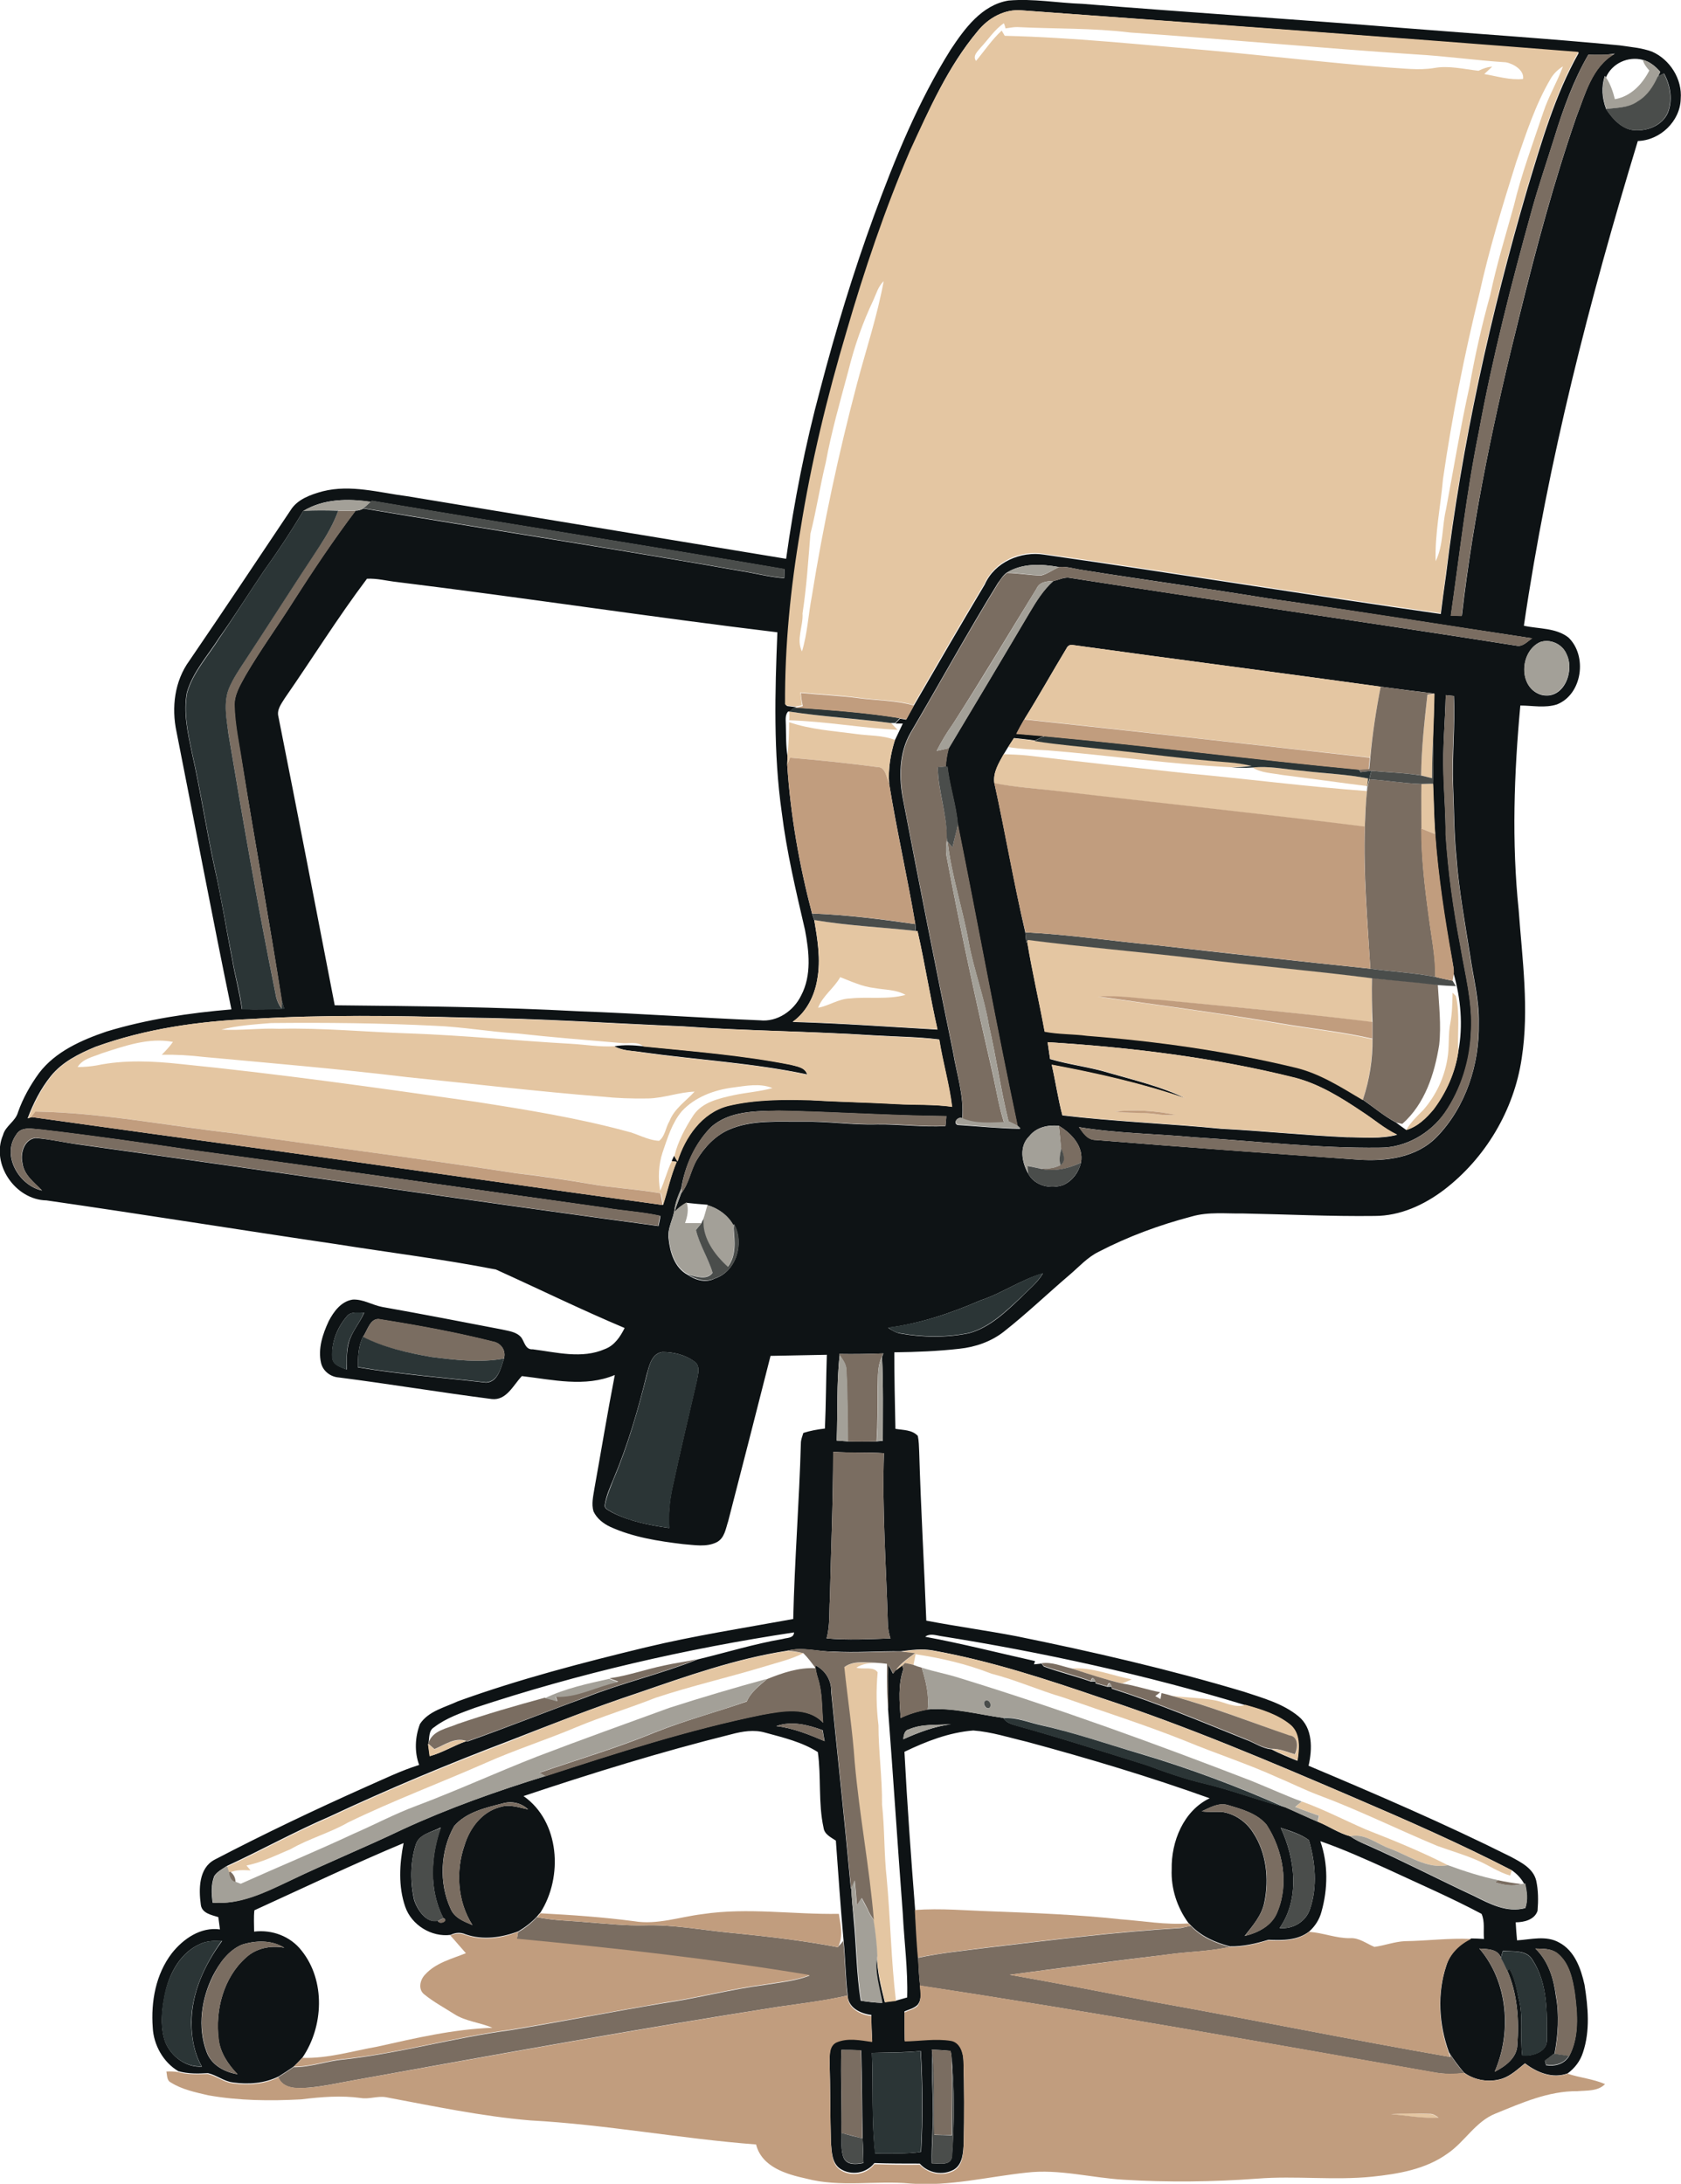 <?xml version="1.0" encoding="utf-8"?>
<!-- Generator: Adobe Illustrator 19.2.0, SVG Export Plug-In . SVG Version: 6.00 Build 0)  -->
<svg version="1.1" id="Layer_1" xmlns="http://www.w3.org/2000/svg" xmlns:xlink="http://www.w3.org/1999/xlink" x="0px" y="0px"
	 viewBox="0 0 615.2 799.2" enable-background="new 0 0 615.2 799.2" xml:space="preserve">
<g>
	<g>
		<path fill="#0E1315" d="M347.9,18.2c5.1-7.7,11.4-16.4,21.2-18c9-0.8,18,0.9,27,1.2c39.4,3.2,78.8,5.7,118.1,8.9
			c26.2,2.1,52.3,3.8,78.5,6.3c4,0.6,8.1,0.9,11.9,2.3c6.6,2.9,11.1,10.1,10.5,17.3c-0.2,8.2-7.6,15.2-15.7,15.4
			c-17.7,58.2-32.9,117.2-41.7,177.4c5.4,1.2,11.7,0.7,16.3,4.3c7,6.7,5.1,20.8-4.2,24.5c-4.4,1.4-9,0.4-13.4,0.4
			c-2.3,24.9-3.2,50-0.6,74.9c1.3,18,3.9,36.2,1.1,54.2c-2.8,19-13.3,36.6-28.5,48.2c-7.3,5.5-16,9.5-25.3,9.5
			c-16,0.2-32-0.6-48-0.9c-6.4,0.1-12.8-0.7-19,1.1c-11.8,3.1-23.2,7.3-34,12.9c-4.1,2-7.2,5.5-10.6,8.4
			c-8.1,6.9-15.8,14.3-24.2,20.9c-4.6,3.6-10.4,5.6-16.2,6.2c-7.9,0.9-15.8,1.2-23.8,1.3c0,9.3,0.2,18.6,0.4,28
			c2.8,0.5,6.1,0.3,8.2,2.6c0.4,1.9,0.4,3.8,0.5,5.8c0.6,20.6,1.8,41.2,2.6,61.8c11,2.1,22,3.6,33,5.7c28,5.7,55.8,12.1,83.2,20.3
			c6.9,2.3,14.3,4.3,20,9c5.3,4.3,5.1,12,3.7,18.1c24.9,10.5,49.8,21.2,74,33.3c3.7,2,8.2,4.2,9.3,8.7c0.8,3.6,0.8,7.4,0.5,11.1
			c-1.1,3.3-5,4.2-8,4.2c0.1,2.2,0.3,4.4,0.5,6.6c5.1-0.3,10.6-1.9,15.4,0.8c5.7,3,8,9.6,9.3,15.5c1.3,8.2,2.1,16.8-0.6,24.8
			c-1,3.1-3,5.7-5.6,7.6c-5.5,2-11.2-0.3-15.6-3.7c-2.6,2.1-5.1,4.5-8.3,5.6c-4.7,1.5-10,0.7-14-2.2c-2-2.3-3.8-4.8-5.5-7.4
			c-3.7-10.1-4.4-21.5-1-31.7c1.4-4.6,4.9-8,9.2-10c1.5,0,3,0.1,4.6,0.2c-0.3-3,0.4-6.4-0.9-9.2c-11.3-6-23.1-11.1-34.7-16.5
			c-8-3.6-16-7.2-24.3-10.1c2.9,8.3,2.8,17.5,0.4,25.9c-0.7,2.7-2.3,5.2-4.4,7.1c-4.3,3.4-9.8,3.3-15,3.1c-4.6,1.4-9.3,2.5-14.1,2.4
			c-5.3-1.4-10.4-3.6-14.3-7.7c-0.2-0.2-0.7-0.7-0.9-0.9c-4.1-5.6-6.4-12.6-6.1-19.6c-0.2-10.1,4.3-21.4,13.9-26
			c-22-7.9-44.4-14.6-67-20.7c-6.4-1.5-12.8-3.6-19.5-4.1c-8.9,0.7-17.3,4-25.2,7.8c1,19.2,2.4,38.4,3.9,57.6
			c0.4,5.8,0.7,11.7,1.1,17.5c0.2,3.4,0.3,6.8,0.7,10.2c0.2,2.4,0.8,5.2-0.9,7.3c-1.3,1.3-3.2,1.7-4.8,2.4c0,3.5,0,7,0.1,10.6
			c5.6-0.1,11.3-1.1,16.9-0.2c3.4,0.6,4.5,4.5,4.6,7.5c0.3,10,0.3,20.1,0.1,30.1c-0.2,3.5-0.3,7.9-3.6,9.9
			c-4.1,2.3-9.4,1.3-12.5-2.2c-5.5,0-11.1,0-16.6-0.2c-2.9,3.8-8.5,4.7-12.5,2.1c-3.1-2.1-3.1-6.3-3.4-9.6c-0.3-10-0.2-20-0.5-30
			c0.1-2.5-0.2-5.8,2.5-7c4.1-1.8,8.8-0.8,13.1-0.2c-0.2-3.2-0.3-6.3-0.3-9.5c-4.1-0.5-8.7-2.7-8.7-7.5c-0.8-6.6-0.8-13.3-1.5-20
			c-1.1-12.1-1.9-24.2-2.8-36.3c-1.8-1.2-4.2-2.3-4.5-4.7c-2-9.1-0.8-18.6-2.1-27.7c-5.8-3.7-12.6-5.3-19.2-7.1
			c-4.1-1.2-8.4-0.5-12.5,0.6c-25.7,6.4-50.9,14.2-76,22.6c13.3,9.3,14.5,29.6,6.2,42.6c-0.3,0.3-0.9,1-1.2,1.4
			c-2,2.2-4.4,4-6.9,5.5c-6.1,2.3-13,3.3-19.3,1.1c-1.8-0.8-3.7-0.7-5.5,0.2c-7,0.9-14.3-3.6-16.6-10.3c-2.6-7.5-2.1-15.7-0.6-23.3
			c-18.4,7.7-36.4,16.3-54.6,24.6c-0.3,2.6-0.1,5.2-0.1,7.8c6.6-0.8,13.3,1.7,17.4,7c8.8,11,8,27.8,0.3,39.1c-1,1.1-2,2.1-3.1,3.2
			c-1.8,1.3-3.7,2.5-5.6,3.7c-5.2,2.6-11.2,3-16.8,2.2c-3.3-0.4-5.9-2.7-9.1-3.4c-3.6,0.2-7.2,0.3-10.8-0.7c-5.5-3.2-9.1-9.6-9.4-16
			c-0.7-9.5,1.1-19.5,7-27.2c4.2-5.3,10.6-9.7,17.6-8.7c-0.2-1.5-0.4-3-0.6-4.5c-2.5-0.8-6-1.4-6.4-4.5c-0.8-5.7-0.8-13.4,5-16.5
			c18.2-9.5,36.7-18.3,55.5-26.7c6.4-2.8,12.7-5.9,19.4-8c-1.8-4.8-1.5-10.3,0.3-15c3.1-4.7,9-6,13.9-8.3
			c22.4-8.1,45.5-14.1,68.6-19.7c17.9-4.3,36-7.1,54.1-10.4c0.5-21.5,2.2-42.9,2.8-64.3c0-1.3,0.5-2.5,0.9-3.8
			c2.5-0.8,5.2-1.3,7.9-1.6c0.4-9,0.4-18,0.7-27c-6.9,0.1-13.7,0.3-20.6,0.4c-5.1,20.2-10.3,40.3-15.5,60.5
			c-0.9,2.7-1.3,6.2-4.2,7.7c-3.8,1.9-8.2,1-12.3,0.7c-9.1-1.1-18.2-2.5-26.6-6.3c-2.6-1.2-5-3.1-6.2-5.7c-0.8-2.7-0.1-5.5,0.3-8.1
			c2.5-13.9,4.8-27.9,7.5-41.8c-10.9,4.6-22.8,1.7-34,0.4c-3.1,3.2-5.6,9-11,8.4c-18.7-2.4-37.3-5.5-56-7.9c-3-0.2-5.8-2.3-6.5-5.3
			c-1.2-5.2,0.6-10.6,2.8-15.3c1.8-3.5,4.6-7.3,8.8-7.9c3.8-0.2,7.1,2,10.8,2.7c14.6,2.6,29.1,5.4,43.6,8.2c2.5,0.6,5.5,0.8,7.3,3
			c1.2,1.7,1.5,4.5,4.2,4.3c8.7,1.1,18,3.6,26.4-0.1c3.5-1.3,5.6-4.5,7.2-7.7c-15.9-6.7-31.4-14.3-47.1-21.4
			c-19.4-3.8-39-6.2-58.5-9.3c-35.3-5.2-70.6-10.9-106-16c-11.4-0.2-20.4-13.3-15.9-23.9c0.9-3.4,4.6-5,5.5-8.4
			c1.8-5.1,4.5-9.9,7.7-14.3c6-7.9,15.6-12.1,24.7-15.2c14.8-4.5,30.3-6.8,45.7-8.1c-7-33.8-13.4-67.8-20.1-101.6
			c-1.9-8.9-0.7-18.6,4.7-26c12.5-18.3,24.7-36.6,37-55c2.5-4.1,7.4-5.8,11.8-7c10.3-2.6,20.7,0.5,30.9,1.8
			c46.2,7.6,92.5,15.3,138.7,22.9c2.9-20.9,7-41.7,12.5-62.1c5.6-21.4,12-42.5,19.6-63.3C327.5,58.1,336,37.2,347.9,18.2z
			 M357.8,11.4c-10.9,13-17.8,28.6-24.6,44c-9.2,21.5-16.7,43.7-23.2,66.1c-7.1,23.9-13,48.2-16.9,72.8c-3.6,21-5.7,42.3-5.6,63.6
			l0.6,0.5c0.8,0.1,2.5,0.3,3.3,0.4l-0.6,0.1c-0.5,0.4-1.4,1.1-1.9,1.5l-0.5,0c-1.2,1.4-0.8,3.3-0.8,5c0.1,3.8,0,7.6,0.6,11.3
			c0,0.8-0.1,2.4-0.1,3.2c1.2,18.4,4.4,36.6,9.1,54.5c0.2,0.6,0.6,1.8,0.8,2.4c1.2,7.1,2.4,14.4,1.1,21.6c-1,6.1-4,12-9,15.6
			c17.7,0.5,35.3,1.8,53,2.8c-2.7-11.9-4.6-24.1-7.3-36l-0.7,0c0-0.6,0-1.9-0.1-2.5c-2.9-17.2-6.8-34.3-9.6-51.5
			c-0.4-5.4,0.5-10.8,2.1-15.9c1-2,1.9-4.1,2.9-6.1c-0.7,0-2,0-2.7,0c0.4-0.5,1.3-1.4,1.7-1.8c0.6,0.1,1.7,0.3,2.2,0.4
			c0.9-1.7,1.9-3.4,2.8-5.1c8.6-14.8,17.2-29.7,26-44.4c3.6-8.2,13.2-12.3,21.8-10.9c48.4,6.9,96.7,14.8,145.1,21.7
			c0.6-4.8,1.2-9.5,1.9-14.2c5.8-48,16.3-95.4,29.9-141.8c5.1-16.8,10-34,18.7-49.4C509.8,13.7,441.9,8.8,374,3.8
			C367.7,3.2,361.7,6.6,357.8,11.4z M581.3,20c-5.5,9.5-9.2,19.8-12.4,30.2c-2.8,9-5.9,18-8.4,27.1c-7.4,26.7-14.3,53.6-19.3,80.9
			c-4.5,22.2-7,44.6-10.2,67c1.3,0,2.6,0.1,4,0.1c4.3-37.2,12.1-73.9,21.2-110.2c6-24.3,12.5-48.6,20.7-72.3
			c3.3-8.4,5.7-18.4,14.1-23.2C587.7,20.2,584.5,20.1,581.3,20z M587.7,28.4l-0.4-0.6c-1.3,4-1,8.2,0.5,12.1
			c2.5,3.8,6.2,7.9,11.2,7.8c4.5,0.1,9.3-2,11.3-6.2c2-4.7,1.1-10.2-1.3-14.6c-0.6,0.3-1.7,0.8-2.2,1.1c0.2-0.4,0.6-1.3,0.8-1.7
			c-1.7-2-3.8-3.7-6.4-4.4C595.8,20.5,589.9,23.2,587.7,28.4z M111,187c-4.5,7.5-9.3,14.8-14.4,21.9c-5.5,8.1-10.7,16.5-16.4,24.5
			c-4.1,6.5-9.6,12.4-11.8,20c-1.4,7.3,0.3,14.8,1.8,22c3.2,14.1,5.3,28.5,8.4,42.6c2.5,11,4.2,22.2,6.4,33.3c1,6,2.7,11.9,3.5,18
			c5.2,0.2,10.3,0.1,15.5-0.2c-0.3-1-0.6-1.9-0.9-2.9c-4.5-29-9.8-57.9-14.5-86.9c-1.1-7-2.7-13.9-2.8-20.9c-0.2-4.1,2.1-7.7,4-11.2
			c5.5-9.4,11.9-18.2,17.7-27.4c7.1-11.2,14.6-22.3,22.6-32.9c1.1,0,2-0.3,2.9-0.8c47,7.9,94.2,15.1,141.1,23.4
			c4.3,0.8,8.5,1.8,12.9,2.1c0-0.8,0.1-2.5,0.1-3.3c-50.3-8.6-100.7-16.5-151-25l-0.4,0.4C127.4,182.4,118.4,182.5,111,187z
			 M368.4,209.6c-1.4,1-2.2,2.5-3.2,3.8c-11.1,18-21.3,36.6-32,54.8c-4.3,7.5-4.3,16.7-2.6,25c5.9,30.7,11.9,61.3,18.2,91.9
			c1.3,8,4.1,16,3.3,24.3c-1.2-1-3.6,1.4-1.7,2.3c7.6,0.5,15.3,1.3,23,1.4c-0.3-0.2-0.8-0.7-1-0.9c-7.8-36.7-14.5-73.7-21.9-110.5
			c-0.6-7.1-3-14-3.8-21.1l-0.6,0c0.1-2.3,0.5-4.6,1.1-6.8c9.9-16.5,19.8-33,29.5-49.5c2.5-4.2,5-8.4,8.8-11.7
			c1.8-0.3,3.6-1.3,5.5-1.2c54.6,8.5,109.4,16.3,164,24.9c2.3,0.5,4-1.6,5.7-2.7c-32.2-4.8-64.3-10-96.6-14.6
			c-22.6-3.7-45.4-6.8-68-10.4c-2.9-0.4-5.7-1.4-8.6-1.1C381.2,206.4,374.2,206,368.4,209.6z M104.3,255.4c-1.3,2.1-3.1,4.3-2.4,6.9
			c7,35.2,13.8,70.4,20.6,105.6c29.9,0.3,59.7,0.6,89.6,2.2c22,0.8,44,2.4,66,3.3c6.4,0.7,12.4-3.5,15.1-9.1
			c3.9-7.4,2.9-16.1,1.4-24c-3.3-14.2-6.7-28.5-8.5-43c-3.1-21.8-2.5-43.9-1.6-65.9c-46.5-5.6-92.8-12.7-139.2-18.4
			c-3.7-0.4-7.3-1.4-11-1.2C123.6,226,114.3,241,104.3,255.4z M563.6,235c-7.5,3.5-8,16.8,0.5,19.3c8.2,2,12.3-8.7,9.2-14.9
			C571.7,235.6,567.3,233.7,563.6,235z M390.3,237.3c-5.2,8.6-10.1,17.4-15.4,25.9c-1,1.8-2,3.5-2.9,5.3c3.5,0.3,7,0.6,10.5,0.8
			c-1.3,0.4-2.5,1.1-3.7,1.7c-2.6-0.4-5.2-0.6-7.7-0.9c-0.7,1.1-1.4,2.1-2.1,3.2c-0.5,0.9-1.1,1.7-1.6,2.6c-1.8,3.3-4,6.7-3.5,10.6
			c4,18.1,7.1,36.5,11.3,54.6c0.1,1.3,0.3,2.7,0.4,4l0.3-0.7c1.8,11,4.4,22,6.4,33c5.1,1,10.4,0.8,15.6,1.5c25.6,2,51,5.6,76,11.6
			c9.1,2.1,16.9,7.2,24.8,11.9c4,2.8,7.9,6.1,12.2,8.4c1.2,0.9,2.4,1.8,3.7,2.7c4.2-1.2,7.4-4.3,10.1-7.6c4.6-6.2,7.9-13.5,9-21.1
			c1.8-9.5,0.9-19.3-1.7-28.5l-0.1,0.3c0.3-1.8-0.2-3.6-0.5-5.4c-2.8-15.2-5.1-30.5-6.2-46c-0.4-6.2-0.5-12.3-0.8-18.5
			c0.2-5.6,0.2-11.2,0-16.8c0.2-5.4,0.4-10.8,0.5-16.1c-6.6-0.8-13.1-1.6-19.7-2.5c-37.4-5.2-74.9-10-112.3-15.2
			C391.7,235.8,390.8,236.2,390.3,237.3z M529.1,254.4c-0.2,9.6-1.2,19.2-0.8,28.9c0.2,7.4,0.8,14.8,0.8,22.1
			c0.9,13.7,2.8,27.4,5.4,40.9c1.7,10.3,4.5,20.5,3.9,31c-0.3,10.6-3.5,21.1-9.6,29.9c-5.4,7.6-14.3,12.8-23.7,12.8
			c-22.8,0.3-45.4-2.4-68.1-3.8c-14-1.3-28.2-1.4-42.1-3.7c1.5,2.1,3.1,4.7,6.1,4.7c32,2.6,64.1,4.9,96.1,7.2
			c10.1,0.7,21.3-0.7,28.7-8.3c10.6-10.9,15.7-26.6,15.4-41.7c0.2-8.4-2-16.6-3.2-24.9c-1.9-12-4.1-23.9-5-36
			c-0.9-8.7-0.8-17.4-1.2-26.1c-0.4-10.9,0.8-21.8,0.3-32.7C531.3,254.6,529.8,254.5,529.1,254.4z M92.1,372.9
			c-19.4,0.8-38.9,3.6-57.2,10.2c-6,2.5-12.1,5.5-16.3,10.7c-3.7,4.6-6.4,9.9-8.5,15.5c0.3-0.1,1-0.4,1.4-0.5
			c30.2,4.2,60.4,8.4,90.6,12.5c46.9,6.5,93.7,13.3,140.5,19.7c1.7-5.3,2.9-10.7,5-15.8c-0.5-0.1-1.4-0.2-1.8-0.3l0.9-1.9
			c0.4,0.7,0.8,1.4,1.2,2c2.8-8.9,8.9-17.8,18.4-20.3c10-2.4,20.3-2.4,30.5-2.1c10.4,0.7,20.8,0.8,31.2,1.4c6.8,0.4,13.6,0.1,20.4,1
			c-1-8.3-3.4-16.4-4.7-24.6c-7.9-1-15.8-1-23.7-1.5c-23.3-1.5-46.7-1.6-70-3.3c-26.3-1.1-52.6-2.9-79-3.2
			C144.8,371.7,118.4,371.3,92.1,372.9z M383.4,381.4c0.3,2,0.6,4.1,0.9,6.2c7.1,2.1,14.6,2.9,21.7,5.1c9.4,2.7,19.1,5,27.9,9.3
			c-16-5.5-32.4-9.1-49-12.3c1.4,6.1,2.3,12.4,3.9,18.5c19.3,2.3,38.7,3,58.1,4.9c15.4,0.8,30.7,2.4,46.1,3.1
			c6.1,0,12.3,0.7,18.3-0.9c-4.7-2.2-8.5-5.7-12.8-8.4c-7.6-5.1-15.5-10.1-24.4-12.4C444.4,387,413.9,383.3,383.4,381.4z
			 M260.2,412.5c-5.9,6-9.6,14.3-10.9,22.6c-1,2.3-2,4.7-2.4,7.2c-0.4,3.8-2.8,7.2-2.2,11.1c0.5,4.9,2.2,10.6,6.9,13.1
			c2.9,2,6.7,3.1,10,1.4c7.9-2.6,10.9-13,7-19.9l-0.1,0.6c-2-3.7-5.6-6.4-9.6-7.5l0.1-0.2c-2.6-0.2-5.1-0.4-7.7-0.7
			c-1.7,0.9-3.2,2-4.5,3.5c0.7-2.4,1.7-4.7,2.5-7c2.9-3.6,3.4-8.3,5.7-12.2c2.8-4.7,6.8-8.9,11.8-11.1c8.6-3.7,18.1-2.8,27.2-2.9
			c9-0.2,18,1.3,27,1c8.3-0.1,16.7,1.1,25,0.6c0.1-0.9,0.3-2.7,0.3-3.6c-20.4-0.2-40.9-1.6-61.3-2
			C276.6,406.6,266.9,406.5,260.2,412.5z M376.7,415.8c-3.8,3.7-2.8,9.5-0.4,13.7c2.4,4.6,8.4,5.8,13,4.1c3.3-1.6,5.5-4.6,6.3-8.1
			c1.1-5.9-3.4-10.7-8.1-13.5C383.5,411.6,379.3,412.5,376.7,415.8z M5.9,415.3c-5.4,7.6,1.1,18.6,9.5,20.4c-2.9-3-6.7-5.7-7.2-10.2
			c-0.8-3.5,0.7-8.5,4.8-9c5.5,0.4,10.8,1.7,16.2,2.4c70.6,9.8,141.1,20.3,211.8,29.8c0.2-0.9,0.6-2.8,0.7-3.7
			c-6.7-1.5-13.6-1.8-20.3-3c-49.9-7-99.8-14.2-149.8-20.9c-18.8-2.8-37.6-5.5-56.5-7.7C12,413.2,7.8,412,5.9,415.3z M358.8,475.9
			c-10.8,4.7-22.1,8.5-33.8,10c1.3,0.9,2.8,1.8,4.4,2.1c8.3,1.5,17,1.6,25.3-0.1c7.6-2.1,13.4-7.8,18.9-13c2.8-2.9,6.1-5.4,8.1-8.9
			C373.7,468.3,366.7,473.3,358.8,475.9z M126.8,481.9c-3.5,4.1-5.6,9.6-5.2,15c0.3,2.7,3.1,3.4,5.3,4.3c0-3.2-0.1-6.5,0.7-9.6
			c1-4.1,4-7.3,5.7-11.2C130.9,480.4,128.2,479.9,126.8,481.9z M132.8,489.3c-1.7,3.4-1.8,7.3-1.8,11.1c15.5,2.6,31.3,3.8,46.9,5.6
			c4.3-0.2,5.4-5.3,6.5-8.7c0.9-3-1-5.8-4-6.3c-13.5-3.4-27.2-5.9-41-8.1C135.5,481.8,134.6,486.9,132.8,489.3z M242.4,494.8
			c-3.9,0.5-4.8,5-5.7,8.1c-3.2,13.1-7,26.1-12.3,38.6c-1.2,2.9-2.5,5.8-3,8.9c-0.6,1.8,1.5,2.3,2.6,3.1c6.5,3.3,13.8,4.7,20.9,5.7
			c-0.3-5,0.1-10,1.2-14.9c2.8-13,5.9-26,8.9-39c0.4-2.3,1.5-5.5-1-7.1C250.7,495.8,246.5,494.8,242.4,494.8z M307.1,495.5l0.2,0.3
			c-1.2,10.4-0.7,21-1.1,31.4c1.4,0.1,2.8,0.2,4.2,0.3c3.5,0.1,7,0.1,10.5,0c0.5-0.1,1.7-0.2,2.2-0.2c0-10.2,0.2-20.5-0.3-30.7
			c0.1-0.3,0.4-1,0.5-1.3C317.9,495.5,312.5,495.6,307.1,495.5z M304.9,531.3c0,18-0.8,36-1.2,54c-0.3,4.8,0.1,9.6-1.2,14.3
			c7.8,0.7,15.6,0.3,23.4,0c-0.7-2-1-4.1-1-6.3c-0.6-20.5-2.1-41-1.4-61.5C317.3,531.4,311.1,531.8,304.9,531.3z M173.8,625
			c-5.1,1.9-10.5,3.7-14.9,7.1c-2.1,1.2-1.7,3.9-2.1,5.9l-0.1,0.2c0.2,1.5,0.4,3,0.6,4.5c4.7-1.3,8.8-3.9,13.4-5.5l0.5,0.1
			c14.4-5.1,28.6-10.8,42.9-16c13.5-5.4,27.7-8.6,41.2-14c10.4-2.5,20.7-5.7,31.2-7.5c1.6-0.5,4-0.2,4.1-2.4
			C251,603.4,211.8,612.4,173.8,625z M338.6,599c13.5,2.5,26.8,5.9,40.2,8.9l-0.4,1.2c0.9-0.1,1.8-0.2,2.7-0.3l0.9,1.1
			c5.7,2.1,11.6,3.5,17.2,5.5c0.4,0,1.2,0,1.6,0l0.2,0.7c1.4,0.4,2.8,0.8,4.2,1.2c0.4,0,1.2,0,1.6,0l0.1,0.7
			c16.6,5.3,32.7,12.1,48.9,18.6c3.2,1.1,6.1,3.3,9.5,3.6c3.1,1.6,6.3,2.9,9.5,4.2c0.6-4.4,1.2-10-2.7-13.2
			c-4.7-3.8-10.7-5.6-16.4-7.2c-36.5-11.1-74-19.3-111.7-25.3C342.3,598.4,340.2,597.7,338.6,599z M288.1,604.1
			c-18.8,2.9-36.8,9.3-54.8,15.5c-15.7,5.2-31.1,11.3-46.5,17.3c-22.4,8.5-44.5,17.7-66.2,27.9c-12.8,5.5-25,12.3-37.6,18.1
			c-1.6,1.1-3.5,2-4.6,3.7c-1.2,3.1-1,6.4-0.6,9.7c10,0.8,19.2-3.8,28-7.9c13.7-6.6,27.8-12.3,41.5-18.9c16.9-7.8,34.4-14,52.2-19.5
			c26.2-8.5,52.4-17,79.4-22.5c7.4-1.4,16.4-3.2,22.3,2.9c-0.5-5.4-0.2-11-1.9-16.3c-0.5-1.5-0.8-3.1-1-4.7c3.8,1.8,6.1,5.7,5.9,9.9
			c2.4,24,5,48,7.2,72l0.2-0.5c0,3.8,0.5,7.6,0.8,11.4c1,10,1,20.1,2.6,30c2.6,0.4,5.2,0.7,7.8,0.8c-1-5.7-3-11.4-1.9-17.3
			c0.1,5.8,1.5,11.4,2.9,17c1.3-0.2,2.7-0.4,4-0.5c1.4-0.4,2.8-0.8,4.2-1.2c0.3-10.3-1.1-20.5-1.6-30.7c-1.9-25-3.5-50-5.4-74.9
			c0.2-5.4-0.4-10.8,0.1-16.2c0.4,0.8,1.3,2.4,1.7,3.3c0.2-0.3,0.7-0.9,0.9-1.2c0.6-0.5,1.9-1.4,2.5-1.9c0.1,0.4,0.3,1.2,0.4,1.5
			c-2,5.7-1.4,11.8-1,17.8c3.1-1.5,6.5-2.5,9.9-3.1c9.4-0.8,18.5,1.8,27.7,3.1c1,1.7,3,2.3,4.8,2.8c15.9,4.4,31.7,9.5,47.5,14.4
			c7,2.6,14,5.1,21.3,6.8c10,2.4,19.6,6.1,29.6,8.7c4,1.7,7.9,3.6,11.9,5.3c4,1.6,7.6,4.2,11.8,5.3c1.9,1.3,3.9,2.3,6.1,3.2
			c13.3,5.9,26.2,12.6,39.3,18.7c5.8,2.9,12,6.2,18.7,4.4c1-2.9,0.6-6-0.1-8.9l-0.3,0c-1.1-2-2.7-3.7-4.6-5
			c-19-9.8-38.6-18.4-58.2-26.8c-30.3-13-60.6-25.9-91.9-36.2c-20.2-6.9-40.6-13.6-61.7-17.4c-3.9-0.7-7.8-0.2-11.7,0.3
			c-8.2-0.1-16.5,0.6-24.8,0.1C299.4,604.5,293.7,602.6,288.1,604.1z M284.1,631.7c6.2,0.7,12,3.1,17.7,5.5c-0.3-1.3-0.5-2.7-0.7-4
			C295.6,631.2,289.7,629.7,284.1,631.7z M332.6,632.9c-1.7,0.4-1.8,2.2-2,3.6c5.6-2.5,11.4-4.7,17.5-5.5
			C342.8,631.4,337.4,630.8,332.6,632.9z M183.9,660c-6.3,1.6-13.3,3.2-17.7,8.3c-5.1,9.1-5.6,20.8-1.3,30.2c1.4,3.4,4.9,4.7,8,6
			c-5.5-8.6-6.2-19.7-2.9-29.2c1.9-6.3,6.4-12.3,13.1-14c3.4-1.1,6.9,0.2,10.2,0.9C190.8,659.8,187.2,659,183.9,660z M439.8,662.9
			c2.4,0.3,4.8,0.1,7.3,0.2c4.7,0.6,9,3.6,11.5,7.6c4.9,7.4,5.9,17,4.1,25.6c-1,4.8-4.3,8.5-7.2,12.2c5-1.2,10.1-3.8,12-8.9
			c4.3-10.3,2-22.6-4-31.8c-3.5-4.2-9.1-5.7-14.1-7.2C446,659.6,442.8,661.5,439.8,662.9z M152.1,675.3c-2,6.5-2,13.6-0.5,20.2
			c1.2,3.5,4.5,8.5,8.6,7.4c0.6,1.7,4.3-0.1,2-1c-5.2-10.2-4.6-22.5-0.9-33.1C158.1,670.5,153.2,671.2,152.1,675.3z M468.7,668.9
			c5.3,11.3,7.1,26-0.4,36.7c4.8,0.5,9.6-2.3,11.1-6.9c2.8-8.1,2-17.2-0.4-25.3C476,671.2,472.3,670.1,468.7,668.9z M73.1,711.5
			c-6.7,3-10.7,9.9-12.4,16.8c-1.4,6.1-2.3,12.7-0.3,18.8c2.1,5.4,7.6,9.6,13.5,9.2c-2.8-4.8-3.8-10.5-3.8-16c0-11,4.8-21.3,11.2-30
			C78.5,710.3,75.7,710.2,73.1,711.5z M88.5,711.7c-4.9,2.1-8.2,6.7-10.6,11.4c-4.2,8.4-5.7,18.8-2.3,27.8c1.7,4.8,6.5,7.4,11.3,8.2
			c-3.4-3.6-6.3-7.8-6.9-12.8c-1.3-10.7,1.8-22.6,10-29.9c3.8-3.5,9.1-4.5,14-3.6C99.4,709.9,93.5,710.1,88.5,711.7z M541.4,713.1
			c10.5,12.2,11.9,30.6,5.6,45.1c3.9-2,8.2-5.1,8.3-9.9c0.7-9.2,0-18.9-3.8-27.4l1.1-0.2c1.8,3.2,2.4,6.9,3.2,10.5
			c1.8,6.9,0.4,14,1.3,21c3.7,0.4,9.4-1.3,9-6c0.1-9.8,0.3-20.4-5.2-28.9c-2.2-3.9-7.2-3-10.9-3.4c-0.2,0.6-0.5,1.9-0.7,2.6
			C548.2,713.2,544.3,713.3,541.4,713.1z M561.9,713.1c4.7,4.5,6.7,10.9,7.5,17.3c1.3,7,0.8,14.3-0.5,21.3l-0.3,0
			c-1,0.8-2.1,1.7-3.2,2.5c0.1,0.4,0.3,1.2,0.4,1.6c3.2,0.5,6.5-0.3,8.4-3.2c3.8-7.1,3.1-15.5,2.1-23.2c-0.8-5.1-1.9-10.8-6.1-14.3
			C567.9,713,564.7,713.2,561.9,713.1z M307.9,750.2c-0.3,10.1,0.2,20.3,0.1,30.4c0.1,3-0.4,6.3,0.8,9.2c1.3,2.7,4.7,2.3,7.2,1.8
			c-0.1-3-0.1-5.9-0.3-8.9c-0.2-10.8-0.2-21.6-0.5-32.3C312.7,750.2,310.3,750.2,307.9,750.2z M319.1,751.3
			c0.5,12.3-0.2,24.6,1.2,36.8c5.6-0.2,11.3,0.3,16.8-0.6c0.7-12.3,0.6-24.6-0.1-36.9C331,751.2,325,751.1,319.1,751.3z M341,750.1
			c0.1,0.5,0.2,1.5,0.2,2c-0.4,6.4,0.2,12.9,0.2,19.3c0.2,6.8-0.6,13.5-0.4,20.3c2.6,0,7.3,1.1,7.4-2.8c0.9-12.2,1-24.5-0.2-36.6
			c-0.1-0.4-0.2-1.3-0.3-1.7C345.7,750.3,343.3,750.2,341,750.1z"/>
	</g>
	<path fill="#0E1315" d="M224.8,382.9c3.5-0.6,7.1-0.4,10.7,0c18,1.8,36,3.1,53.8,6.7c2.3,0.7,5.4,1,6.1,3.6
		c-19.8-4.2-40.1-5.3-60.2-8.1C231.7,384.5,228,384.7,224.8,382.9z"/>
</g>
<g>
	<g>
		<path fill="#E4C6A2" d="M357.8,11.4c3.9-4.9,9.9-8.2,16.2-7.6c67.9,4.9,135.8,9.8,203.7,15.2C569,34.4,564.1,51.6,559,68.4
			c-13.6,46.4-24.1,93.8-29.9,141.8c-0.6,4.7-1.3,9.5-1.9,14.2c-48.4-6.9-96.7-14.8-145.1-21.7c-8.6-1.5-18.1,2.7-21.8,10.9
			c-8.9,14.7-17.4,29.6-26,44.4c-6.6-1.9-13.5-1.7-20.3-2.7c-7-0.9-14-1.2-21.1-1.9c0.2,1.6,0.4,3.1,0.6,4.7
			c-0.6,0.1-1.7,0.4-2.3,0.5c-0.8-0.1-2.5-0.3-3.3-0.4l-0.6-0.5c-0.1-21.3,2-42.6,5.6-63.6c3.9-24.6,9.8-48.9,16.9-72.8
			c6.5-22.4,14-44.6,23.2-66.1C340,40,347,24.4,357.8,11.4z M359,17.3c-1.1,1.4-3.2,3.1-1.8,5c3.1-3.7,5.8-7.8,9.4-11.1
			c0.3,0.5,0.8,1.4,1.1,1.9c25.2,0.6,50.3,3.3,75.4,5.4c21.7,2,43.3,4.5,65,6.2c5.5,0.3,11.1,1.1,16.7,0.2c5.4-1,10.9,0.4,16.3,1
			c1.6-0.8,3.3-1.4,5-1.5c-1,0.9-1.9,1.8-2.9,2.7c4.7,0.8,9.4,2.3,14.2,1.8c0.5-3.2-3.5-5.6-6.3-6.1c-11.1-0.7-22.1-2.3-33.1-2.9
			c-34.9-2.3-69.6-5.6-104.4-8c-13.7-1.7-27.6-1.3-41.4-2c-1.4,0-2.8,0.3-4.2,0.5c-0.1-0.5-0.4-1.4-0.6-1.9
			C364,10.8,361.8,14.3,359,17.3z M567.5,28.8c-5.6,9.5-9,20.1-12.6,30.5c-5,15.9-9.9,31.9-13.5,48.2c-5.5,22.4-10,45-13.3,67.8
			c-0.9,10.1-3,20-2.7,30.1c2.9-5.9,2.3-12.7,3.8-19c2.8-15,5.3-30.1,8.6-45c2-11.3,4.5-22.4,7.6-33.5c2.3-11,5.6-21.7,8.6-32.5
			c2.8-11.7,7-22.9,10.8-34.3c1.9-5.8,5.1-11.1,7.2-16.8C570.2,25.4,568.6,26.9,567.5,28.8z M319.6,109.9
			c-3.9,8.2-6.9,16.8-9.1,25.7c-3,11.2-6.2,22.3-8.3,33.7c-2.1,8.6-3.4,17.4-5.6,26c-0.8,9.7-1.4,19.5-2.9,29.2
			c0.3,4.7-2.4,9.5-0.2,13.9c2-6.5,2.3-13.4,3.6-20.1c4.2-26.3,9.8-52.4,16.6-78.1c3.3-12.4,7.4-24.7,9.7-37.3
			C321.4,104.8,320.7,107.5,319.6,109.9z"/>
	</g>
	<path fill="#E4C6A2" d="M390.3,237.3c0.5-1.1,1.5-1.5,2.7-1.2c37.4,5.2,74.9,10,112.3,15.2c-1.7,8.5-3,17.2-3.9,25.9
		c-42.2-4.6-84.3-9.5-126.5-14C380.2,254.7,385.1,245.9,390.3,237.3z"/>
	<path fill="#E4C6A2" d="M522.4,254.3c0.6-0.1,1.9-0.3,2.6-0.4c-0.1,5.4-0.3,10.8-0.5,16.1c-0.3,4.9-0.4,9.9-0.4,14.8
		c-1.3-0.3-2.7-0.7-4-1C520.2,273.9,521.3,264.1,522.4,254.3z"/>
	<path fill="#E4C6A2" d="M288.8,260.4c12.4,1.9,24.9,2.7,37.3,4.2c0.8,0.8,1.6,1.7,2.4,2.5c-13.3-0.7-26.4-3.1-39.7-3.5
		C288.9,262.8,288.9,261.2,288.8,260.4z"/>
	<path fill="#E4C6A2" d="M288.8,264.3c7.9,2.7,16.2,3.2,24.4,4.3c4.8,0.7,9.8,0.4,14.3,2.2c-1.6,5.1-2.5,10.5-2.1,15.9
		c-1.1-2.2-1.2-6.1-4.4-6c-10.6-1.4-21.3-2.5-31.9-3.4c-0.3,0.6-0.8,1.9-1,2.5c0-0.8,0.1-2.4,0.1-3.2
		C288.6,272.5,288.8,268.4,288.8,264.3z"/>
	<path fill="#E4C6A2" d="M371,270.2c2.6,0.3,5.1,0.5,7.7,0.9c8.8,1.4,17.6,2.1,26.4,3.1c14.9,1.5,29.7,3.6,44.6,4.7
		c2.9,0.2,5.7,0.8,8.5,1.3c-2.4,0.2-4.9,0.5-7.3,0.6c-22.6-1.1-45.1-4.4-67.6-6.2c-4.8-0.3-9.6-0.4-14.3-1.2
		C369.6,272.3,370.3,271.3,371,270.2z"/>
	<path fill="#E4C6A2" d="M367.3,276c2.9,0.1,5.9,0.2,8.8,0.5c19.3,2.3,38.7,4.4,58.1,6.5c22,2,44,4.9,66.1,6.5
		c-0.5,4.3-0.7,8.7-0.8,13.1c-37.4-4.7-74.9-8.6-112.3-13c-7.8-1-15.6-1.5-23.3-2.9C363.3,282.7,365.5,279.3,367.3,276z"/>
	<path fill="#E4C6A2" d="M458.4,280.9c6.2-0.7,12.4,0.7,18.5,1.2c7.9,1,16,1.2,23.9,2.8c-0.1,0.7-0.2,2.1-0.3,2.8
		c-10.5-1.3-20.9-2.8-31.3-4.1C465.5,282.9,461.6,282.9,458.4,280.9z"/>
	<path fill="#E4C6A2" d="M520.1,286.9c1.5,0,2.9,0,4.4-0.1c0.3,6.2,0.3,12.3,0.8,18.5c-1.7-0.7-3.4-1.4-5.2-2.1
		C520.1,297.8,520,292.3,520.1,286.9z"/>
	<g>
		<path fill="#E4C6A2" d="M298,336.7c12.2,2.1,24.7,2.6,37.1,4l0.7,0c2.7,12,4.6,24.1,7.3,36c-17.7-1-35.3-2.3-53-2.8
			c5.1-3.6,8.1-9.6,9-15.6C300.5,351.1,299.2,343.8,298,336.7z M307.5,357.6c-2.3,4.1-6.4,6.8-8.1,11.2c4-0.7,7.5-3.3,11.7-3.4
			c6.7-0.7,13.7,0.5,20.3-1.3c-3.5-2-7.5-1.8-11.3-2.5C315.6,361.1,311.6,359.2,307.5,357.6z"/>
	</g>
	<path fill="#E4C6A2" d="M376.2,343.9c20.3,2.6,40.6,4.3,60.9,6.7c21.6,2.6,43.3,4.5,64.9,7.3c0,5.4,0.1,10.8,0.1,16.2
		c-25.9-3.3-51.9-5.7-77.8-8.1c-7.5-0.4-14.9-1.8-22.4-1.2c22.1,3.1,44.1,6,66.1,9.8c11.4,2,22.9,3.1,34.2,5.7
		c0.1,7.6-1.1,15.1-3.5,22.3c-7.9-4.7-15.8-9.8-24.8-11.9c-24.9-6-50.4-9.6-76-11.6c-5.2-0.7-10.5-0.5-15.6-1.5
		c-2-11-4.6-21.9-6.4-33L376.2,343.9z"/>
	<path fill="#E4C6A2" d="M531.6,363.3l1.2,1.2c1.6,6.6,0.5,13.6,0.9,20.4c-1.1,7.6-4.4,15-9,21.1c-2.7,3.2-5.9,6.4-10.1,7.6
		c1.6-2.8,4-5.1,6.3-7.4c4.6-5.3,7.7-11.8,8.8-18.7c0.8-4.4,0.2-8.9,1.1-13.2C531.5,370.6,531.5,366.9,531.6,363.3z"/>
	<g>
		<path fill="#E4C6A2" d="M92.1,372.9c26.3-1.6,52.7-1.2,79-0.4c26.4,0.3,52.7,2.1,79,3.2c23.3,1.6,46.7,1.7,70,3.3
			c7.9,0.5,15.8,0.5,23.7,1.5c1.3,8.3,3.7,16.3,4.7,24.6c-6.8-1-13.6-0.6-20.4-1c-10.4-0.6-20.8-0.8-31.2-1.4
			c-10.2-0.3-20.6-0.3-30.5,2.1c-9.5,2.5-15.6,11.4-18.4,20.3c-0.4-0.7-0.8-1.3-1.2-2c1.3-5.4,4-10.4,7-15c3.3-4.8,9.3-6.1,14.7-7.3
			c4.7-1,9.5-1.3,14.2-2.6c-4.7-1.9-9.7-0.8-14.5-0.2c-6.9,0.9-13.9,3.5-18.7,8.7c-3.6,4.3-5.2,9.8-7,15c-1.5,4.5-1.7,9.4-0.9,14.1
			c1.7-3.5,2.5-7.4,4.3-10.9c0.4,0.1,1.3,0.2,1.8,0.3c-2.2,5.1-3.3,10.6-5,15.8c-0.2-1.5-0.5-2.9-0.8-4.3
			c-8.5-1.5-17.2-1.9-25.7-3.4c-8.9-1.5-17.9-3-26.9-3.9c-34.3-5.3-68.8-9.5-103.1-14.6c-24.3-2.7-48.5-7.6-73-8
			c-0.4,0.5-1.1,1.5-1.5,2c-0.3,0.1-1,0.3-1.4,0.5c2.1-5.5,4.8-10.9,8.5-15.5c4.2-5.2,10.3-8.2,16.3-10.7
			C53.2,376.5,72.7,373.7,92.1,372.9z M81,376.8c7,0.4,14.1-0.6,21.1-0.3c16-0.4,31.9,1.2,47.9,1.7c19.7,0.7,39.4,2.7,59.1,3.8
			c5.2,0.3,10.4,1.2,15.7,0.9c3.2,1.8,6.9,1.6,10.4,2.3c20,2.8,40.4,3.9,60.2,8.1c-0.7-2.7-3.8-3-6.1-3.6
			c-17.8-3.5-35.8-4.9-53.8-6.7c-2.3-2.1-5.6-0.9-8.3-1.3c-12.7-1.1-25.4-2.1-38-3.5c-10-0.6-19.9-2.4-30-2.8c-20-1-40-1.2-60-1
			C93.1,374.9,86.9,375.3,81,376.8z M37.2,385.5c-3.1,1.3-6.9,1.9-8.8,5c2.4,0,4.7-0.2,7-0.6c10.1-2.1,20.5-1.6,30.7-0.5
			c36.1,3.6,72,8.7,107.9,13.8c18.6,2.9,37.2,5.9,55.3,10.8c4,0.9,7.7,3.3,11.9,3.5c2.2-1.6,2.4-4.9,3.8-7.2c1.8-4.6,6-7.3,9.2-10.8
			c-5.8,0.2-11.3,2.4-17.1,2.5c-5.7,0.1-11.4-0.1-17.1-0.7c-23.7-1.9-47.3-4.7-70.9-7.1c-24.8-3-49.7-5.1-74.6-7.4
			c-5.1-0.6-10.2-0.9-15.3-0.8c1.5-1.5,2.9-3,4.1-4.7C54.4,379.6,45.6,382.8,37.2,385.5z"/>
	</g>
	<g>
		<path fill="#E4C6A2" d="M383.4,381.4c30.5,1.9,61,5.6,90.7,13c8.9,2.4,16.8,7.3,24.4,12.4c4.3,2.8,8.2,6.2,12.8,8.4
			c-6,1.6-12.2,1-18.3,0.9c-15.4-0.7-30.7-2.3-46.1-3.1c-19.3-1.9-38.8-2.6-58.1-4.9c-1.6-6.1-2.5-12.4-3.9-18.5
			c16.6,3.1,33,6.8,49,12.3c-8.9-4.3-18.5-6.6-27.9-9.3c-7.1-2.2-14.6-3-21.7-5.1C384,385.5,383.7,383.5,383.4,381.4z M408,406.8
			c4.9,0.7,9.9,0.1,14.7,0.9c2.5,0.4,4.9,0.5,7.4,0.3C422.8,406.5,415.3,406,408,406.8z"/>
	</g>
	<path fill="#E4C6A2" d="M329.8,604.4c3.9-0.5,7.8-1,11.7-0.3c21.1,3.7,41.5,10.5,61.7,17.4c31.3,10.3,61.6,23.2,91.9,36.2
		c19.6,8.4,39.2,17,58.2,26.8c-0.2,0.5-0.5,1.4-0.6,1.9c-4.3-1.2-8-3.9-12.1-5.6c-4.8-2.1-9.8-3.5-14.7-5.3
		c-14.6-6.1-28.7-13.1-43.5-18.6c-5-1.9-9.8-4.3-14.8-6.4c-11-5-22.5-8.7-33.6-13.3c-14.7-5.9-29.9-10.7-44.9-16
		c-8.9-2.6-17.3-6.4-26.3-8.7c-8.9-3.5-18.3-5.7-27.7-7.1c-0.3,1.3-0.5,2.6-0.8,3.9c-1-0.3-2.1-0.5-3.1-0.7
		c-0.2,0.2-0.7,0.7-0.9,0.9c-0.6,0.5-1.9,1.4-2.5,1.9c1.9-2.6,4.6-4.5,7.1-6.3C333.2,604.8,331.5,604.6,329.8,604.4z"/>
	<path fill="#E4C6A2" d="M233.4,619.7c17.9-6.2,35.9-12.6,54.8-15.5c1.9,0.1,3.9,0.4,5.8,0.8c-4.3,2.2-9,3.3-13.6,4.7
		c-13.4,4.1-27.1,7.2-40.4,11.6c-9.6,3.8-19.5,6.8-29.1,10.8c-10.9,4.6-22.2,8.2-33,13c-16.8,7.4-33.9,13.8-50.4,21.8
		c-6.8,3.9-14.3,5.9-21.1,9.8c-5.3,2.2-10.5,4.9-16.2,6c0.5,0.6,1,1.2,1.5,1.8c-2.5-0.1-5-0.3-7.4,0.7l-0.6,0.2
		c-0.2-0.5-0.5-1.6-0.7-2.2c12.6-5.8,24.8-12.6,37.6-18.1c21.6-10.2,43.8-19.4,66.2-27.9C202.2,630.9,217.6,624.9,233.4,619.7z"/>
	<path fill="#E4C6A2" d="M308.9,610.2c3.2-2.4,7.6-1.7,11.3-1.6c-2.4,0-4.8,0.4-6.8,1.7c2.4,0.8,6.2-0.6,7.8,1.7
		c-0.6,6.5-0.5,12.9,0.3,19.4c0,9.7,1.4,19.3,1.3,29c1,8.9,0.7,18,1.7,26.9c1.4,15,1.6,30.1,3.4,45c-1.4,0.1-2.7,0.3-4,0.5
		c-1.3-5.6-2.8-11.2-2.9-17c-0.2-4.4-0.7-8.8-1.4-13.1c-1.5-19.3-5.3-38.4-7-57.7C311.9,633.4,310,621.8,308.9,610.2z"/>
	<path fill="#E4C6A2" d="M392.3,610.6c7.5-0.5,14.6,2.6,21.9,4c-1.2,0.5-2.3,1-3.5,1.5C404.5,614.6,398.3,612.7,392.3,610.6z"/>
	<path fill="#E4C6A2" d="M428.9,620.6c5.1,0.7,10.3,0.7,15.4,1.6c3.8,0.6,7.6,3.1,11.5,1.7c5.7,1.6,11.7,3.4,16.4,7.2
		c3.9,3.2,3.4,8.8,2.7,13.2c-3.2-1.3-6.4-2.6-9.5-4.2c3-0.1,5.7,1.2,8.6,2c1.1-2.4,1.4-6.5-2-6.9
		C457.7,630.2,443.6,624.6,428.9,620.6z"/>
	<path fill="#E4C6A2" d="M159,640.2c3.7-1.5,7.4-4.4,11.6-3c-4.6,1.6-8.7,4.2-13.4,5.5c-0.2-1.5-0.4-3-0.6-4.5
		C157.3,638.7,158.5,639.7,159,640.2z"/>
	<path fill="#E4C6A2" d="M476.5,659.3c8,2.9,15.5,6.8,23.3,10.2c10.2,4,20.3,8.1,30.1,13.1c-7.7,1.5-14.4-3.6-21.3-6.1
		c-4.8-1.7-9.1-5.7-14.5-4.5c-4.2-1.2-7.8-3.7-11.8-5.3c0.1-0.5,0.4-1.6,0.5-2.2c-2.9-1-5.8-2.1-8.7-3.2
		C474.9,660.6,475.6,659.9,476.5,659.3z"/>
	<path fill="#E4C6A2" d="M509.1,773.7c4.7-0.4,9.4-0.3,14.1,0c1.3-0.1,2.3,0.7,3.3,1.4C520.7,775.3,514.9,774.3,509.1,773.7z"/>
</g>
<g>
	<path fill="#7A6D61" d="M581.3,20c3.2,0,6.4,0.1,9.6-0.2c-8.3,4.8-10.8,14.9-14.1,23.2c-8.2,23.7-14.7,47.9-20.7,72.3
		c-9,36.3-16.9,73-21.2,110.2c-1.3-0.1-2.7-0.1-4-0.1c3.2-22.4,5.7-44.9,10.2-67c5-27.3,11.9-54.2,19.3-80.9
		c2.5-9.2,5.6-18.1,8.4-27.1C572.1,39.8,575.9,29.5,581.3,20z"/>
	<path fill="#7A6D61" d="M123.8,186.9c2.1,0,4.3,0,6.4,0c-8,10.6-15.4,21.7-22.6,32.9c-5.8,9.2-12.2,18-17.7,27.4
		c-1.9,3.5-4.2,7.1-4,11.2c0.2,7.1,1.8,14,2.8,20.9c4.6,29,9.9,57.9,14.5,86.9c0,0.7-0.1,2.1-0.1,2.8c-1.3-1.6-2-3.6-2.3-5.6
		c-6.4-31.5-11.9-63.3-17.2-95c-0.8-5.5-1.9-11.3,0.2-16.6c1.6-3.8,4-7.1,6.2-10.6c9-13.7,17.8-27.7,26.9-41.3
		C119.6,195.9,122.1,191.6,123.8,186.9z"/>
	<path fill="#7A6D61" d="M387.6,207.5c2.9-0.3,5.8,0.7,8.6,1.1c22.6,3.7,45.4,6.7,68,10.4c32.3,4.5,64.4,9.7,96.6,14.6
		c-1.8,1.1-3.4,3.2-5.7,2.7c-54.6-8.6-109.4-16.3-164-24.9c-1.9-0.2-3.6,0.9-5.5,1.2c-2.5,0.1-5.2,0.3-6.3,2.9
		c-10.2,16.5-20.1,33.2-30.6,49.5c-2.2,3.1-4.2,6.4-5.9,9.8c1.5-0.3,3-0.7,4.5-1c-0.6,2.2-1,4.5-1.1,6.8c-0.8,0-2.2,0.1-3,0.2
		c0.1,8.8,3.4,17.2,3.4,26c-0.4,2.5-0.6,5,0,7.5c5,26.8,10.9,53.4,17,80c1.2,5.6,2.1,11.2,3.9,16.6c-5.1,0.2-10.5,0.7-15.3-1.4
		c0.7-8.3-2-16.2-3.3-24.3c-6.3-30.6-12.3-61.3-18.2-91.9c-1.6-8.3-1.7-17.4,2.6-25c10.7-18.3,20.9-36.8,32-54.8
		c0.9-1.4,1.8-2.8,3.2-3.8c4.2,0,8.4,0.9,12.6,0.9C383.4,210,385.4,208.5,387.6,207.5z"/>
	<path fill="#7A6D61" d="M505.3,251.3c6.6,0.9,13.1,1.8,19.7,2.5c-0.7,0.1-2,0.3-2.6,0.4c-1.1,9.8-2.2,19.7-2.3,29.6
		c-6-1-12.1-1.1-18.1-1.7c-1,0.1-3,0.4-4,0.5c-0.2-0.3-0.5-0.7-0.6-1c1.2-0.1,2.4-0.1,3.7-0.2c0.1-1.4,0.3-2.8,0.4-4.2
		C502.3,268.5,503.6,259.9,505.3,251.3z"/>
	<path fill="#7A6D61" d="M529.1,254.4c0.7,0.1,2.2,0.2,2.9,0.3c0.5,10.9-0.8,21.8-0.3,32.7c0.4,8.7,0.3,17.4,1.2,26.1
		c1,12.1,3.1,24,5,36c1.2,8.3,3.4,16.4,3.2,24.9c0.4,15.1-4.7,30.7-15.4,41.7c-7.4,7.6-18.6,8.9-28.7,8.3c-32-2.2-64.1-4.6-96.1-7.2
		c-3,0.1-4.6-2.6-6.1-4.7c13.9,2.3,28.1,2.4,42.1,3.7c22.7,1.4,45.4,4.1,68.1,3.8c9.4,0.1,18.4-5.1,23.7-12.8
		c6-8.8,9.2-19.3,9.6-29.9c0.6-10.5-2.2-20.7-3.9-31c-2.6-13.5-4.5-27.1-5.4-40.9c0.1-7.4-0.6-14.8-0.8-22.1
		C527.9,273.6,528.9,264,529.1,254.4z"/>
	<path fill="#7A6D61" d="M501.2,285.2c6.3,0.4,12.6,1.5,19,1.7c-0.1,5.4,0,10.9,0,16.3c0,10.8,1.2,21.5,2.7,32.1
		c0.9,7.4,2.5,14.7,2.4,22.2c-7.9-1.5-15.9-1.9-23.8-3c-1-17.3-2.6-34.6-2-52c0.2-4.4,0.3-8.8,0.8-13.1
		C500.5,288,500.8,286.6,501.2,285.2z"/>
	<path fill="#7A6D61" d="M348.6,310.1c0.6-2.8,1.3-5.6,2-8.5c7.4,36.8,14.1,73.8,21.9,110.5c-1.1-0.6-2.3-1.2-3.4-1.7
		c-2.9-11.6-4.5-23.5-7.2-35.1c-1.7-10.4-5.5-20.2-7.4-30.5c-2.2-12.4-6.3-24.3-7.7-36.8C347.4,308.6,348,309.4,348.6,310.1z"/>
	<path fill="#7A6D61" d="M502.1,357.9c8,0.9,16.1,1.4,24.1,2.5c0.4,7.3,1.3,14.7,0.5,22c-1.7,10.6-5.2,21.6-13.5,28.9
		c-0.5-0.1-1.6-0.3-2.2-0.5c-4.4-2.3-8.2-5.5-12.2-8.4c2.4-7.2,3.6-14.7,3.5-22.3c0-2,0-4.1,0-6.1
		C502.1,368.7,502,363.3,502.1,357.9z"/>
	<path fill="#7A6D61" d="M260.2,412.5c6.8-6,16.4-5.8,24.9-6.1c20.4,0.4,40.9,1.8,61.3,2c-0.1,0.9-0.3,2.7-0.3,3.6
		c-8.3,0.5-16.7-0.8-25-0.6c-9,0.3-18-1.2-27-1c-9.1,0.1-18.6-0.8-27.2,2.9c-5,2.3-9.1,6.4-11.8,11.1c-2.3,3.9-2.8,8.6-5.7,12.2
		c0-0.4,0-1.1,0-1.5C250.5,426.7,254.2,418.5,260.2,412.5z"/>
	<path fill="#7A6D61" d="M387.5,412c4.7,2.8,9.2,7.5,8.1,13.5c-4.9,2.3-10.3,3.6-15.7,2c2.8,0.3,5.6,0.2,8.1-1.1
		c2.2-1.2,1.1-4.2,0.3-6C388.1,417.6,387.8,414.8,387.5,412z"/>
	<path fill="#7A6D61" d="M5.9,415.3c1.9-3.3,6.1-2.1,9.1-2c18.9,2.2,37.7,4.9,56.5,7.7c50,6.7,99.9,14,149.8,20.9
		c6.8,1.2,13.6,1.5,20.3,3c-0.2,0.9-0.6,2.8-0.7,3.7c-70.7-9.5-141.2-20-211.8-29.8c-5.4-0.6-10.8-1.9-16.2-2.4
		c-4.1,0.5-5.6,5.5-4.8,9c0.5,4.4,4.3,7.2,7.2,10.2C7.1,433.9,0.6,422.9,5.9,415.3z"/>
	<path fill="#7A6D61" d="M132.8,489.3c1.8-2.4,2.7-7.5,6.6-6.5c13.8,2.2,27.5,4.7,41,8.1c3,0.5,4.9,3.4,4,6.3
		c-8.8,1.6-17.8,0.5-26.6-0.6C149.3,495.1,140.6,493.3,132.8,489.3z"/>
	<path fill="#7A6D61" d="M307.1,495.5c5.4,0.1,10.8,0,16.1-0.2c-0.1,0.3-0.4,1-0.5,1.3c-1.6,3.4-1.4,7.1-1.5,10.8
		c0,6.7,0,13.4-0.4,20.1c-3.5,0.1-7,0.1-10.5,0c-0.2-8.7-0.1-17.5-0.6-26.2c0-2.1-1.4-3.8-2.5-5.5L307.1,495.5z"/>
	<path fill="#7A6D61" d="M304.9,531.3c6.2,0.4,12.4,0.1,18.6,0.5c-0.7,20.5,0.8,41,1.4,61.5c0,2.1,0.3,4.2,1,6.3
		c-7.8,0.3-15.6,0.6-23.4,0c1.3-4.6,0.9-9.5,1.2-14.3C304.1,567.3,304.9,549.3,304.9,531.3z"/>
	<path fill="#7A6D61" d="M288.1,604.1c5.6-1.6,11.3,0.3,16.9,0.4c8.3,0.5,16.5-0.1,24.8-0.1c1.7,0.2,3.4,0.4,5.1,0.6
		c-2.6,1.9-5.3,3.7-7.1,6.3c-0.2,0.3-0.7,0.9-0.9,1.2c-0.4-0.8-1.3-2.4-1.7-3.3c-0.6,5.4,0.1,10.8-0.1,16.2
		c-0.6-5.5-0.5-11-0.5-16.5c-1.4-0.2-2.8-0.3-4.3-0.4c-3.8-0.1-8.1-0.8-11.3,1.6c1.2,11.6,3,23.1,3.8,34.8c1.7,19.3,5.4,38.4,7,57.7
		c-1-1.3-1.8-2.7-2.4-4.2c-0.7-1.3-1.3-2.5-2-3.8c-0.6,0.9-1.2,1.8-1.8,2.7c-0.2-3-0.5-6.1-0.8-9.1c-0.4,0.9-0.7,1.8-1.1,2.7
		l-0.2,0.5c-2.2-24-4.8-48-7.2-72c0.1-4.2-2.1-8.1-5.9-9.9c0.2,1.6,0.5,3.2,1,4.7c1.7,5.3,1.4,10.8,1.9,16.3
		c-5.9-6-14.9-4.2-22.3-2.9c-27,5.5-53.3,14-79.4,22.5c-0.7-0.5-1.5-0.9-2.2-1.3c14.1-4.9,28.5-9.1,42.3-14.8
		c11-4.4,22.4-7.4,33.6-11.3c1.5-3.5,4.6-5.8,7.4-8.2c5.7-2.3,11.5-4.3,17.8-4c-1.4-1.9-2.8-3.8-4.5-5.5
		C292,604.5,290.1,604.2,288.1,604.1z"/>
	<path fill="#7A6D61" d="M243.1,609.5c4-0.9,8.1-1.4,12.1-2.3c-13.5,5.4-27.7,8.6-41.2,14c-14.3,5.3-28.5,10.9-42.9,16l-0.5-0.1
		c-4.2-1.4-7.9,1.5-11.6,3c-0.6-0.5-1.7-1.5-2.3-2l0.1-0.2c1.5-4.7,6.8-5.3,10.7-7c10.5-3.6,21.2-6.7,31.9-9.6
		c1.5,0.3,3,0.8,4.6,1.2c-0.1-0.4-0.5-1.3-0.6-1.7c8,0.4,15.2-3.9,22.9-5.4c-0.8-0.3-2.5-0.9-3.3-1.2
		C229.7,613.3,236.3,610.9,243.1,609.5z"/>
	<path fill="#7A6D61" d="M381.1,608.7c3.8-0.6,7.5,1.1,11.1,1.9c6.1,2,12.2,4,18.4,5.5c4.8,0.7,9.3,2.3,14,3.2
		c-0.6,0.5-1.2,1-1.8,1.4l1.9,1.1c0.1-0.5,0.3-1.7,0.4-2.2c0.9,0.2,2.8,0.7,3.7,1c14.6,4,28.8,9.6,43.1,14.5c3.4,0.4,3.1,4.5,2,6.9
		c-2.8-0.8-5.6-2.1-8.6-2c-3.4-0.3-6.3-2.4-9.5-3.6c-16.2-6.5-32.3-13.3-48.9-18.6l-0.1-0.7c-0.6-1.5-1.1-1.5-1.6,0
		c-1.4-0.4-2.8-0.8-4.2-1.2l-0.2-0.7c-0.7-1.5-1.2-1.4-1.6,0c-5.7-2.1-11.6-3.5-17.2-5.5L381.1,608.7z"/>
	<path fill="#7A6D61" d="M330.3,609.5c0.2-0.2,0.7-0.7,0.9-0.9c1.1,0.2,2.1,0.4,3.1,0.7c0.7,0.3,2.2,0.8,3,1
		c1.6,5,2.8,10.1,2.2,15.4c-3.4,0.6-6.8,1.6-9.9,3.1c-0.4-5.9-1-12,1-17.8C330.5,610.7,330.3,609.9,330.3,609.5z"/>
	<path fill="#7A6D61" d="M284.1,631.7c5.6-2,11.6-0.5,16.9,1.5c0.2,1.3,0.5,2.7,0.7,4C296.1,634.8,290.3,632.4,284.1,631.7z"/>
	<path fill="#7A6D61" d="M183.9,660c3.3-0.9,6.9-0.2,9.4,2.2c-3.3-0.7-6.8-2-10.2-0.9c-6.6,1.7-11.1,7.7-13.1,14
		c-3.3,9.5-2.5,20.7,2.9,29.2c-3.1-1.2-6.6-2.6-8-6c-4.3-9.5-3.7-21.2,1.3-30.2C170.6,663.2,177.6,661.6,183.9,660z"/>
	<path fill="#7A6D61" d="M439.8,662.9c3-1.4,6.2-3.4,9.7-2.3c5,1.5,10.6,3,14.1,7.2c5.9,9.2,8.2,21.5,4,31.8c-1.9,5.1-7,7.7-12,8.9
		c2.9-3.8,6.1-7.5,7.2-12.2c1.8-8.6,0.8-18.1-4.1-25.6c-2.5-4-6.8-7-11.5-7.6C444.6,663,442.2,663.2,439.8,662.9z"/>
	<path fill="#7A6D61" d="M83.7,685.2l0.6-0.2c1.2,0.9,1.9,2.2,1.9,3.8C84.4,688.6,83.9,686.7,83.7,685.2z"/>
	<path fill="#7A6D61" d="M547,688.8c0.3-0.2,1-0.5,1.3-0.7c2.8,0.6,5.6,1.1,8.5,1.4C553.5,690.5,550.2,689.9,547,688.8z"/>
	<path fill="#7A6D61" d="M189.6,707.1c2.6-1.5,4.9-3.3,6.9-5.5c6.1,1.3,12.4,1.3,18.6,1.9c6.9,0.5,13.9,1.3,20.9,1.1
		c10.4-0.3,20.7,1.7,31,2.7c13.3,1.3,26.5,2.8,39.6,5.3c0.7-0.7,1.4-1.5,2-2.3c0.7,6.6,0.7,13.3,1.5,20c-8.3,1.9-16.7,2.9-25.1,4.1
		c-51.8,8.1-103.4,17.5-155,26.8c-5.7,1-11.3,2.3-17,2.8c-4,0.3-9.3,0.7-11.2-3.8c1.9-1.2,3.8-2.4,5.6-3.7
		c6.3,0.1,12.3-2.3,18.5-2.8c20.5-2.3,40.4-8,60.8-10.7c18.8-3.1,37.4-6.8,56.2-9.9c12.4-1.8,24.6-5.1,37.1-6.7
		c5.5-0.9,11.1-1.4,16.3-3.4c-35.5-5.9-71.4-9.8-107.2-13.3C189.3,709,189.5,707.7,189.6,707.1z"/>
	<path fill="#7A6D61" d="M160.3,703c0.5-0.2,1.5-0.7,2-1C164.5,702.9,160.9,704.7,160.3,703z"/>
	<path fill="#7A6D61" d="M435.8,704.8c3.8,4.1,8.9,6.3,14.3,7.7c-7.5,1.7-15.3,1.7-22.9,2.8c-19.2,2.3-38.4,4.8-57.6,7.4
		c17.5,3.1,35,6.5,52.5,9.9c36.3,6.5,72.5,13.9,108.8,20.2l-0.5-1.5c1.6,2.6,3.4,5.1,5.5,7.4c-3.5,0.4-7.1,0.4-10.7-0.2
		c-62.8-11-125.5-22.3-188.5-31.8c-0.4-3.4-0.6-6.8-0.7-10.2c8.3-1.8,16.8-2.6,25.3-3.7c23.6-2.8,47.2-5.8,70.9-7.2
		C433.3,705.3,434.5,705.1,435.8,704.8z"/>
	<path fill="#7A6D61" d="M88.5,711.7c5.1-1.6,11-1.8,15.6,1.1c-4.9-0.9-10.3,0.1-14,3.6c-8.3,7.3-11.4,19.2-10,29.9
		c0.5,5,3.5,9.3,6.9,12.8c-4.8-0.8-9.7-3.4-11.3-8.2c-3.4-9-2-19.3,2.3-27.8C80.2,718.5,83.5,713.8,88.5,711.7z"/>
	<path fill="#7A6D61" d="M541.4,713.1c2.9,0.2,6.8,0,7.9,3.4c0.8,1.4,1.5,2.9,2.2,4.4c3.8,8.5,4.5,18.2,3.8,27.4
		c-0.1,4.8-4.4,8-8.3,9.9C553.4,743.7,552,725.3,541.4,713.1z"/>
	<path fill="#7A6D61" d="M561.9,713.1c2.9,0.1,6-0.1,8.4,1.9c4.1,3.5,5.3,9.2,6.1,14.3c1,7.7,1.7,16.1-2.1,23.2
		c-1.8-0.3-3.6-0.6-5.3-0.8c1.3-7,1.7-14.2,0.5-21.3C568.6,724.1,566.6,717.6,561.9,713.1z"/>
	<path fill="#7A6D61" d="M307.9,750.2c2.4,0,4.8,0,7.2,0.1c0.3,10.8,0.3,21.6,0.5,32.3c-2.6-0.7-5.1-1.4-7.7-2
		C308.1,770.5,307.7,760.3,307.9,750.2z"/>
	<path fill="#7A6D61" d="M341,750.1c2.3,0.1,4.6,0.3,6.9,0.4c0.1,0.4,0.2,1.3,0.3,1.7c0.4,9.7,0.1,19.5,0.1,29.2
		c-2.2-0.1-4.4-0.1-6.5-0.2c-0.4-9.8,0.3-19.6-0.6-29.3C341.2,751.5,341.1,750.6,341,750.1z"/>
</g>
<g>
	<path fill="#A3A098" d="M601.2,21.9c2.6,0.6,4.6,2.4,6.4,4.4c-0.2,0.4-0.6,1.3-0.8,1.7c-1.6,3.5-3.7,6.9-7.1,9
		c-3.4,2.5-7.8,2.4-11.8,2.9c-1.5-3.9-1.8-8.1-0.5-12.1l0.4,0.6c1.6,2.4,2.5,5.1,3.2,7.9c5.8-1,10-5.4,12.6-10.5
		C602.6,24.7,601.6,23.4,601.2,21.9z"/>
	<path fill="#A3A098" d="M111,187c7.4-4.4,16.4-4.6,24.7-3.4c-0.9,0.8-1.8,1.6-2.7,2.4c-0.9,0.6-1.8,0.9-2.9,0.8c-2.1,0-4.3,0-6.4,0
		C119.5,186.8,115.2,186.7,111,187z"/>
	<path fill="#A3A098" d="M368.4,209.6c5.7-3.6,12.7-3.2,19.1-2.1c-2.2,1.1-4.1,2.5-6.5,3C376.8,210.5,372.7,209.6,368.4,209.6z"/>
	<path fill="#A3A098" d="M379.3,215.5c1.1-2.6,3.8-2.8,6.3-2.9c-3.7,3.3-6.3,7.5-8.8,11.7c-9.8,16.5-19.6,33-29.5,49.5
		c-1.5,0.3-3,0.7-4.5,1c1.7-3.4,3.7-6.7,5.9-9.8C359.3,248.7,369.2,232,379.3,215.5z"/>
	<path fill="#A3A098" d="M563.6,235c3.7-1.3,8.2,0.7,9.7,4.3c3.1,6.2-1.1,16.9-9.2,14.9C555.5,251.8,556.1,238.4,563.6,235z"/>
	<path fill="#A3A098" d="M346.6,314.2c-0.6-2.5-0.4-5,0-7.5l0.2,1.2c1.4,12.5,5.5,24.4,7.7,36.8c1.9,10.3,5.8,20.2,7.4,30.5
		c2.7,11.7,4.2,23.5,7.2,35.1c1.1,0.5,2.3,1.1,3.4,1.7c0.3,0.2,0.8,0.7,1,0.9c-7.7,0-15.4-0.8-23-1.4c-2-0.9,0.5-3.2,1.7-2.3
		c4.8,2.1,10.2,1.6,15.3,1.4c-1.9-5.4-2.8-11.1-3.9-16.6C357.5,367.6,351.6,341,346.6,314.2z"/>
	<path fill="#A3A098" d="M376.7,415.8c2.6-3.3,6.8-4.1,10.8-3.8c0.3,2.8,0.6,5.6,0.9,8.4c-0.4,1.9-0.9,4-0.3,6
		c-2.5,1.4-5.4,1.4-8.1,1.1c-1-0.2-2.9-0.6-3.8-0.9c0.1,0.7,0.2,2.1,0.2,2.8C373.9,425.3,372.9,419.4,376.7,415.8z"/>
	<path fill="#A3A098" d="M246.9,442.2c0.4-2.5,1.3-4.9,2.4-7.2c0,0.4,0,1.1,0,1.5c-0.8,2.4-1.8,4.6-2.5,7c1.3-1.4,2.8-2.6,4.5-3.5
		c0.8,2.6,0.3,5.2-0.6,7.6c2,0,4,0,6,0c-0.6,0.8-1.3,1.6-2,2.4c1.3,5.5,4.5,10.3,6.1,15.7c-2.2,2.9-6.2,1.3-9.1,0.6
		c-4.7-2.5-6.4-8.2-6.9-13.1C244.2,449.4,246.5,446,246.9,442.2z"/>
	<path fill="#A3A098" d="M258.9,441c4,1.2,7.7,3.8,9.6,7.5c0,0.3-0.1,0.8-0.1,1.1c0.4,4.8,1,9.9-2.1,14c-4.9-4.4-9.5-10.7-8.9-17.5
		C258,444.4,258.4,442.7,258.9,441z"/>
	<path fill="#A3A098" d="M307.3,495.8c1.1,1.7,2.5,3.4,2.5,5.5c0.5,8.7,0.5,17.5,0.6,26.2c-1.4-0.1-2.8-0.2-4.2-0.3
		C306.6,516.7,306.1,506.2,307.3,495.8z"/>
	<path fill="#A3A098" d="M321.3,507.3c0-3.6-0.2-7.4,1.5-10.8c0.5,10.2,0.3,20.4,0.3,30.7c-0.6,0-1.7,0.1-2.2,0.2
		C321.3,520.7,321.3,514,321.3,507.3z"/>
	<g>
		<path fill="#A3A098" d="M337.3,610.3c4.6,1.5,9.3,2.3,13.9,3.8c36.1,11.1,71.5,24,106.7,37.6c6.2,2.5,12.3,5.3,18.5,7.6
			c-0.8,0.6-1.6,1.3-2.4,2c2.9,1.1,5.8,2.2,8.7,3.2c-0.1,0.5-0.4,1.6-0.5,2.2c-4-1.7-7.9-3.5-11.9-5.3
			c-17.4-7.7-35.2-14.4-53.4-19.8c-11.9-3.4-23.7-7.5-35.8-10.3c-4.6-1-9.1-3-13.9-2.6c-9.2-1.2-18.3-3.8-27.7-3.1
			C340.1,620.4,338.9,615.3,337.3,610.3z M360.5,622.5c-1.1,1,0.3,3.3,1.6,2.5C363.2,624,361.9,621.6,360.5,622.5z"/>
	</g>
	<path fill="#A3A098" d="M199.4,621.5c7.4-3.6,15.5-5.3,23.5-7.1c0.8,0.3,2.5,0.9,3.3,1.2c-7.7,1.5-14.8,5.8-22.9,5.4
		c0.2,0.4,0.5,1.3,0.6,1.7C202.4,622.2,200.9,621.8,199.4,621.5z"/>
	<path fill="#A3A098" d="M245,625c11.8-3.8,23.7-7.3,35.7-10.6c-2.8,2.4-5.8,4.7-7.4,8.2c-11.1,4-22.6,6.9-33.6,11.3
		c-13.9,5.7-28.2,9.9-42.3,14.8c0.7,0.4,1.4,0.9,2.2,1.3c-17.8,5.5-35.3,11.7-52.2,19.5c-13.7,6.5-27.8,12.3-41.5,18.9
		c-8.8,4.2-18,8.8-28,7.9c-0.4-3.2-0.6-6.6,0.6-9.7c1.1-1.7,2.9-2.6,4.6-3.7c0.2,0.5,0.5,1.6,0.7,2.2c0.2,1.5,0.7,3.4,2.5,3.6
		c0.4,0.2,1.4,0.5,1.8,0.7c13.8-6.2,27.8-12,41.5-18.4c7.6-3.3,14.9-7.2,22.7-10.1c14.9-5.6,29.3-12.2,44.1-18
		C212.6,636.7,228.8,630.9,245,625z"/>
	<path fill="#A3A098" d="M399.3,615.3c0.4-1.5,1-1.5,1.6,0C400.5,615.3,399.7,615.3,399.3,615.3z"/>
	<path fill="#A3A098" d="M405.3,617.2c0.5-1.4,1.1-1.4,1.6,0C406.5,617.3,405.7,617.2,405.3,617.2z"/>
	<path fill="#A3A098" d="M332.6,632.9c4.9-2.2,10.3-1.5,15.4-1.9c-6.1,0.8-11.9,3-17.5,5.5C330.7,635.1,330.9,633.3,332.6,632.9z"/>
	<path fill="#A3A098" d="M494.1,672c5.4-1.2,9.7,2.8,14.5,4.5c6.9,2.5,13.5,7.6,21.3,6.1c6,2.2,12.2,4.2,18.5,5.5
		c-0.3,0.2-1,0.5-1.3,0.7c3.1,1,6.5,1.6,9.8,0.7l1-0.2l0.3,0c0.7,2.9,1.1,6,0.1,8.9c-6.6,1.9-12.9-1.5-18.7-4.4
		c-13.2-6.1-26.1-12.8-39.3-18.7C498,674.3,495.9,673.3,494.1,672z"/>
	<path fill="#A3A098" d="M311.6,690.9c0.3-0.9,0.7-1.8,1.1-2.7c0.3,3,0.6,6.1,0.8,9.1c0.6-0.9,1.2-1.8,1.8-2.7
		c0.6,1.3,1.3,2.6,2,3.8c0.6,1.5,1.4,2.9,2.4,4.2c0.7,4.3,1.2,8.7,1.4,13.1c-1.1,5.9,0.9,11.6,1.9,17.3c-2.6-0.1-5.2-0.4-7.8-0.8
		c-1.6-9.9-1.6-20-2.6-30C312.1,698.5,311.6,694.7,311.6,690.9z"/>
</g>
<g>
	<path fill="#4A4D4B" d="M606.7,28c0.5-0.3,1.7-0.8,2.2-1.1c2.4,4.4,3.3,9.9,1.3,14.6c-2,4.2-6.8,6.3-11.3,6.2
		c-5,0.1-8.7-4-11.2-7.8c4-0.5,8.4-0.4,11.8-2.9C603,34.9,605.1,31.5,606.7,28z"/>
	<path fill="#4A4D4B" d="M135.7,183.6l0.4-0.4c50.3,8.5,100.7,16.4,151,25c0,0.8-0.1,2.5-0.1,3.3c-4.4-0.3-8.6-1.3-12.9-2.1
		c-47-8.3-94.1-15.6-141.1-23.4C133.9,185.3,134.8,184.4,135.7,183.6z"/>
	<path fill="#4A4D4B" d="M524.1,284.8c0-4.9,0.1-9.9,0.4-14.8c0.2,5.6,0.2,11.2,0,16.8c-1.5,0-2.9,0.1-4.4,0.1
		c-6.3-0.2-12.6-1.3-19-1.7c0.3-1,0.5-2.1,0.8-3.1c6,0.6,12.1,0.7,18.1,1.7C521.4,284.1,522.8,284.5,524.1,284.8z"/>
	<path fill="#4A4D4B" d="M343.2,280.7c0.7,0,2.2-0.1,3-0.2l0.6,0c0.8,7.1,3.2,14,3.8,21.1c-0.6,2.8-1.4,5.7-2,8.5
		c-0.6-0.7-1.2-1.4-1.9-2.2l-0.2-1.2C346.6,297.9,343.3,289.5,343.2,280.7z"/>
	<path fill="#4A4D4B" d="M297.2,334.3c12.6,0.5,25.3,2.1,37.8,3.9c0,0.6,0,1.9,0.1,2.5c-12.4-1.4-24.8-1.9-37.1-4
		C297.8,336.1,297.4,334.9,297.2,334.3z"/>
	<path fill="#4A4D4B" d="M375.2,341.2c16,0.8,31.8,3.2,47.8,4.7c26.1,3,52.3,5.9,78.4,8.6c7.9,1.1,16,1.5,23.8,3
		c2.1,0.5,4.2,1,6.4,1.4c0.3,0.5,0.9,1.5,1.2,2c-2.2-0.1-4.5-0.2-6.7-0.4c-8-1-16-1.6-24.1-2.5c-21.6-2.8-43.3-4.6-64.9-7.3
		c-20.3-2.4-40.7-4.1-60.9-6.7l-0.3,0.5l-0.3,0.7C375.5,343.9,375.3,342.5,375.2,341.2z"/>
	<path fill="#4A4D4B" d="M388.4,420.4c0.8,1.8,1.9,4.7-0.3,6C387.5,424.4,387.9,422.4,388.4,420.4z"/>
	<path fill="#4A4D4B" d="M379.9,427.5c5.3,1.5,10.8,0.3,15.7-2c-0.8,3.5-3.1,6.5-6.3,8.1c-4.6,1.7-10.6,0.5-13-4.1
		c-0.1-0.7-0.2-2.1-0.2-2.8C377,426.9,379,427.3,379.9,427.5z"/>
	<path fill="#4A4D4B" d="M257.5,446.1c-0.6,6.8,4,13.1,8.9,17.5c3.1-4.1,2.5-9.2,2.1-14c0-0.3,0.1-0.8,0.1-1.1l0.1-0.6
		c3.9,6.9,0.9,17.3-7,19.9c-3.3,1.6-7.1,0.5-10-1.4c2.9,0.7,7,2.3,9.1-0.6c-1.6-5.4-4.8-10.2-6.1-15.7c0.7-0.8,1.3-1.6,2-2.4
		C256.8,447.3,257.2,446.5,257.5,446.1z"/>
	<path fill="#4A4D4B" d="M360.5,622.5c1.4-0.9,2.7,1.5,1.6,2.5C360.8,625.7,359.5,623.4,360.5,622.5z"/>
	<path fill="#4A4D4B" d="M152.1,675.3c1.1-4.2,6-4.8,9.3-6.4c-3.7,10.6-4.4,22.8,0.9,33.1c-0.5,0.2-1.5,0.7-2,1
		c-4.1,1.1-7.4-3.9-8.6-7.4C150.1,689,150.1,681.8,152.1,675.3z"/>
	<path fill="#4A4D4B" d="M468.7,668.9c3.5,1.3,7.2,2.3,10.3,4.5c2.4,8.1,3.2,17.2,0.4,25.3c-1.5,4.6-6.3,7.4-11.1,6.9
		C475.8,694.8,474,680.2,468.7,668.9z"/>
	<path fill="#4A4D4B" d="M568.6,751.6l0.3,0c1.8,0.3,3.5,0.5,5.3,0.8c-1.9,2.9-5.1,3.7-8.4,3.2c-0.1-0.4-0.3-1.2-0.4-1.6
		C566.4,753.3,567.5,752.5,568.6,751.6z"/>
	<path fill="#4A4D4B" d="M341.3,752c0.9,9.7,0.2,19.5,0.6,29.3c2.2,0,4.4,0.1,6.5,0.2c0-9.8,0.3-19.5-0.1-29.2
		c1.1,12.2,1,24.5,0.2,36.6c-0.2,3.9-4.8,2.8-7.4,2.8c-0.2-6.8,0.6-13.6,0.4-20.3C341.5,764.9,340.9,758.5,341.3,752z"/>
	<path fill="#4A4D4B" d="M308,780.6c2.5,0.7,5.1,1.4,7.7,2c0.1,3,0.2,5.9,0.3,8.9c-2.4,0.5-5.9,0.9-7.2-1.8
		C307.6,786.9,308.1,783.6,308,780.6z"/>
</g>
<g>
	<path fill="#2B3536" d="M96.6,208.9c5.1-7.1,9.9-14.4,14.4-21.9c4.3-0.3,8.5-0.2,12.8-0.1c-1.7,4.7-4.2,9-6.9,13.1
		c-9.1,13.7-17.9,27.6-26.9,41.3c-2.2,3.4-4.6,6.8-6.2,10.6c-2.1,5.3-0.9,11.1-0.2,16.6c5.3,31.7,10.8,63.4,17.2,95
		c0.3,2,1,4,2.3,5.6c0-0.7,0.1-2.1,0.1-2.8c0.3,0.9,0.6,1.9,0.9,2.9c-5.2,0.3-10.3,0.4-15.5,0.2c-0.7-6.1-2.5-12-3.5-18
		c-2.2-11.1-4-22.3-6.4-33.3c-3.1-14.1-5.2-28.5-8.4-42.6c-1.5-7.2-3.2-14.7-1.8-22c2.2-7.6,7.7-13.4,11.8-20
		C85.9,225.4,91.1,217,96.6,208.9z"/>
	<path fill="#2B3536" d="M288.8,260.4c0.5-0.4,1.4-1.1,1.9-1.5c12.9,0.9,25.9,1.8,38.6,3.9c-0.4,0.5-1.3,1.4-1.7,1.8
		c-0.4,0-1.2,0-1.6,0C313.7,263,301.2,262.3,288.8,260.4z"/>
	<path fill="#2B3536" d="M382.4,269.4c38.4,3.5,76.6,8.6,114.9,12.2c0.2,0.3,0.5,0.7,0.6,1c1-0.1,3-0.4,4-0.5
		c-0.3,1-0.6,2.1-0.8,3.1c-0.4,1.4-0.7,2.8-0.9,4.3c0-0.5,0.1-1.4,0.2-1.8c0.1-0.7,0.2-2.1,0.3-2.8c-7.9-1.6-15.9-1.8-23.9-2.8
		c-6.2-0.5-12.3-1.9-18.5-1.2c-2.5,0.2-5,0.1-7.5,0c2.4-0.1,4.9-0.3,7.3-0.6c-2.8-0.6-5.6-1.1-8.5-1.3c-14.9-1.1-29.7-3.2-44.6-4.7
		c-8.8-1-17.7-1.7-26.4-3.1C379.9,270.5,381.1,269.8,382.4,269.4z"/>
	<path fill="#2B3536" d="M358.8,475.9c7.9-2.6,14.9-7.6,22.9-10c-2,3.5-5.3,6.1-8.1,8.9c-5.6,5.2-11.4,10.9-18.9,13
		c-8.3,1.7-17,1.6-25.3,0.1c-1.7-0.2-3.1-1.1-4.4-2.1C336.7,484.4,348,480.6,358.8,475.9z"/>
	<path fill="#2B3536" d="M126.8,481.9c1.5-2.1,4.2-1.5,6.4-1.5c-1.6,3.9-4.6,7.1-5.7,11.2c-0.8,3.1-0.6,6.4-0.7,9.6
		c-2.1-0.8-5-1.5-5.3-4.3C121.2,491.6,123.3,486,126.8,481.9z"/>
	<path fill="#2B3536" d="M131,500.3c0-3.8,0.1-7.6,1.8-11.1c7.8,4,16.5,5.9,25,7.4c8.8,1.1,17.8,2.2,26.6,0.6
		c-1,3.4-2.2,8.4-6.5,8.7C162.3,504.1,146.6,502.9,131,500.3z"/>
	<path fill="#2B3536" d="M242.4,494.8c4.1,0,8.3,1,11.7,3.4c2.4,1.6,1.3,4.8,1,7.1c-3,13-6.1,25.9-8.9,39c-1.1,4.9-1.5,9.9-1.2,14.9
		c-7.1-1-14.4-2.3-20.9-5.7c-1.1-0.8-3.2-1.3-2.6-3.1c0.6-3.1,1.9-6,3-8.9c5.3-12.4,9-25.5,12.3-38.6
		C237.6,499.8,238.5,495.4,242.4,494.8z"/>
	<path fill="#2B3536" d="M367.2,628.8c4.8-0.4,9.3,1.6,13.9,2.6c12.1,2.7,23.9,6.8,35.8,10.3c18.2,5.4,36.1,12.1,53.4,19.8
		c-9.9-2.6-19.6-6.3-29.6-8.7c-7.3-1.7-14.3-4.2-21.3-6.8c-15.8-4.9-31.5-10-47.5-14.4C370.2,631,368.3,630.5,367.2,628.8z"/>
	<path fill="#2B3536" d="M73.1,711.5c2.5-1.3,5.4-1.2,8.1-1.3c-6.3,8.8-11.1,19-11.2,30c0.1,5.5,1,11.2,3.8,16
		c-6,0.4-11.4-3.8-13.5-9.2c-1.9-6.1-1.1-12.7,0.3-18.8C62.5,721.4,66.4,714.5,73.1,711.5z"/>
	<path fill="#2B3536" d="M550,714c3.7,0.3,8.7-0.5,10.9,3.4c5.6,8.5,5.3,19.1,5.2,28.9c0.4,4.7-5.3,6.4-9,6c-0.9-7,0.5-14.1-1.3-21
		c-0.9-3.5-1.5-7.3-3.2-10.5l-1.1,0.2c-0.7-1.5-1.4-3-2.2-4.4C549.5,715.9,549.9,714.6,550,714z"/>
	<path fill="#2B3536" d="M319.1,751.3c5.9-0.2,11.9,0,17.8-0.7c0.7,12.3,0.8,24.6,0.1,36.9c-5.6,0.9-11.2,0.4-16.8,0.6
		C318.9,775.8,319.6,763.5,319.1,751.3z"/>
</g>
<g>
	<path fill="#C19D7E" d="M293.1,253.6c7,0.7,14.1,1,21.1,1.9c6.8,0.9,13.7,0.8,20.3,2.7c-0.9,1.7-1.9,3.4-2.8,5.1
		c-0.6-0.1-1.7-0.3-2.2-0.4c-12.8-2.1-25.7-3-38.6-3.9l0.6-0.1c0.6-0.1,1.7-0.3,2.3-0.5C293.4,256.7,293.2,255.1,293.1,253.6z"/>
	<path fill="#C19D7E" d="M371.9,268.6c0.9-1.8,1.9-3.6,2.9-5.3c42.2,4.5,84.4,9.3,126.5,14c-0.1,1.4-0.3,2.8-0.4,4.2
		c-1.2,0.1-2.4,0.1-3.7,0.2c-38.4-3.6-76.6-8.7-114.9-12.2C378.9,269.2,375.4,268.9,371.9,268.6z"/>
	<path fill="#C19D7E" d="M289.1,277.3c10.7,0.9,21.3,2,31.9,3.4c3.2-0.1,3.3,3.8,4.4,6c2.7,17.3,6.7,34.3,9.6,51.5
		c-12.5-1.9-25.1-3.4-37.8-3.9c-4.7-17.8-7.9-36.1-9.1-54.5C288.4,279.2,288.9,277.9,289.1,277.3z"/>
	<path fill="#C19D7E" d="M363.9,286.6c7.7,1.5,15.5,2,23.3,2.9c37.4,4.4,74.9,8.3,112.3,13c-0.7,17.4,1,34.7,2,52
		c-26.2-2.7-52.3-5.7-78.4-8.6c-15.9-1.5-31.8-3.9-47.8-4.7C370.9,323.1,367.9,304.8,363.9,286.6z"/>
	<path fill="#C19D7E" d="M520.1,303.2c1.7,0.7,3.4,1.4,5.2,2.1c1.1,15.4,3.5,30.7,6.2,46c0.2,1.8,0.8,3.6,0.5,5.4
		c-0.1,0.5-0.3,1.6-0.4,2.2c-2.1-0.4-4.3-0.8-6.4-1.4c0.1-7.5-1.4-14.8-2.4-22.2C521.4,324.7,520.1,313.9,520.1,303.2z"/>
	<path fill="#C19D7E" d="M402,364.7c7.5-0.6,14.9,0.8,22.4,1.2c26,2.5,52,4.9,77.8,8.1c0,2,0,4.1,0,6.1c-11.3-2.6-22.8-3.7-34.2-5.7
		C446.1,370.7,424,367.8,402,364.7z"/>
	<path fill="#C19D7E" d="M13,406.8c24.5,0.4,48.7,5.3,73,8c34.3,5,68.8,9.3,103.1,14.6c9,1,18,2.4,26.9,3.9
		c8.5,1.5,17.2,1.9,25.7,3.4c0.3,1.4,0.6,2.9,0.8,4.3c-46.9-6.4-93.7-13.2-140.5-19.7c-30.2-4.1-60.4-8.3-90.6-12.5
		C11.8,408.3,12.6,407.3,13,406.8z"/>
	<path fill="#C19D7E" d="M408,406.8c7.4-0.8,14.9-0.3,22.2,1.2c-2.5,0.2-5,0.1-7.4-0.3C417.8,407,412.8,407.5,408,406.8z"/>
	<path fill="#C19D7E" d="M334.8,699c9.5-0.7,18.9,0.2,28.4,0.5c15.7,0.6,31.4,1.2,47,2.9c8.2,0.6,16.4,2.1,24.7,1.5
		c0.2,0.2,0.7,0.7,0.9,0.9c-1.2,0.3-2.5,0.5-3.7,0.7c-23.7,1.4-47.3,4.4-70.9,7.2c-8.4,1.1-16.9,2-25.3,3.7
		C335.4,710.6,335.1,704.8,334.8,699z"/>
	<path fill="#C19D7E" d="M257.1,700.5c16.6-2.5,33.3,0.2,49.9-0.1c0.6,4,1.7,8.3-0.3,12.2c-13.1-2.5-26.4-4-39.6-5.3
		c-10.3-1-20.6-3-31-2.7c-7,0.2-13.9-0.6-20.9-1.1c-6.2-0.6-12.5-0.6-18.6-1.9c0.3-0.3,0.9-1,1.2-1.4c11.4,0.6,22.9,1.4,34.3,2.9
		C240.5,704.5,248.8,701.5,257.1,700.5z"/>
	<path fill="#C19D7E" d="M164.8,708.3c1.8-0.8,3.7-0.9,5.5-0.2c6.3,2.2,13.2,1.3,19.3-1.1c-0.1,0.6-0.3,1.9-0.4,2.5
		c35.8,3.4,71.7,7.4,107.2,13.3c-5.2,2-10.9,2.5-16.3,3.4c-12.5,1.6-24.7,4.9-37.1,6.7c-18.8,3.2-37.4,6.8-56.2,9.9
		c-20.4,2.7-40.3,8.5-60.8,10.7c-6.3,0.5-12.2,2.9-18.5,2.8c1.1-1,2.2-2,3.1-3.2c9.4,0.3,18.4-2.5,27.5-4.1
		c13.9-3.1,27.8-6.4,42.1-6.9c-4.6-2-9.8-2.3-14.1-5.1c-3.6-2.3-7.5-4.4-10.8-7.1c-2.4-1.8-1.6-5.4,0.3-7.3
		c3.9-4.3,9.7-5.7,14.9-7.8C168.6,712.7,166.8,710.5,164.8,708.3z"/>
	<path fill="#C19D7E" d="M464.1,710.1c5.2,0.2,10.7,0.3,15-3.1c5.1,0.3,9.9,2.4,15,2.3c3.3-0.2,6,2,8.9,3.2
		c3.7-0.5,7.3-1.9,11.1-2.1c8.1-0.1,16.2-1.2,24.3-0.8c-4.2,2-7.8,5.5-9.2,10c-3.4,10.2-2.7,21.7,1,31.7l0.5,1.5
		c-36.3-6.3-72.5-13.7-108.8-20.2c-17.5-3.4-35-6.8-52.5-9.9c19.2-2.5,38.4-5,57.6-7.4c7.6-1.1,15.4-1.1,22.9-2.8
		C454.8,712.6,459.5,711.5,464.1,710.1z"/>
	<g>
		<path fill="#C19D7E" d="M336.6,726.6c63,9.6,125.7,20.8,188.5,31.8c3.5,0.7,7.1,0.6,10.7,0.2c4,2.8,9.3,3.6,14,2.2
			c3.2-1.1,5.7-3.5,8.3-5.6c4.4,3.4,10.1,5.7,15.6,3.7c4.5,1.5,9.3,1.9,13.7,3.8c-2.6,2.7-6.7,2.3-10.1,2.6
			c-10.6-0.1-20.4,4.3-30,8.2c-7.3,2.9-11.2,10.3-17.5,14.6c-8,5.8-18.1,7.5-27.7,8.5c-13.9,1.4-28-0.4-41.9,0.7
			c-16.3,1.2-32.7,1.4-49,0.4c-11.9-0.7-23.6-4-35.5-2.6c-14.1,1.5-28.2,5.1-42.5,4c-12.7-1.2-25.6,1.5-38.1-1.8
			c-7.3-1.6-16.3-4.2-18.4-12.5c-27.6-2.1-54.9-7.3-82.6-8.8c-17.8-1.5-35.3-5.2-52.9-8.5c-3.1-0.5-6.1,0.8-9.1,0.3
			c-7.3-1-14.6-0.4-21.9,0.5c-11.3,0.6-22.8,0.5-34-1.5c-4.7-1.1-9.6-2.1-13.7-4.7c-1.5-0.7-1.3-2.6-1.6-4c1.5-0.1,2.9,0,4.3,0.2
			c3.5,1,7.2,0.8,10.8,0.7c3.2,0.7,5.8,3,9.1,3.4c5.6,0.8,11.7,0.4,16.8-2.2c1.9,4.5,7.2,4,11.2,3.8c5.7-0.5,11.3-1.8,17-2.8
			c51.6-9.2,103.2-18.6,155-26.8c8.4-1.2,16.8-2.3,25.1-4.1c0,4.7,4.6,7,8.7,7.5c0,3.2,0.1,6.3,0.3,9.5c-4.3-0.6-9-1.6-13.1,0.2
			c-2.6,1.3-2.4,4.6-2.5,7c0.3,10,0.2,20,0.5,30c0.3,3.3,0.3,7.5,3.4,9.6c3.9,2.6,9.6,1.8,12.5-2.1c5.5,0.2,11.1,0.3,16.6,0.2
			c3.2,3.4,8.4,4.4,12.5,2.2c3.4-2,3.4-6.4,3.6-9.9c0.2-10,0.2-20.1-0.1-30.1c-0.1-3-1.2-6.9-4.6-7.5c-5.6-0.9-11.3,0.1-16.9,0.2
			c-0.1-3.5-0.1-7.1-0.1-10.6c1.6-0.8,3.5-1.2,4.8-2.4C337.4,731.9,336.8,729,336.6,726.6z M509.1,773.7c5.8,0.5,11.5,1.6,17.4,1.3
			c-1-0.7-2-1.5-3.3-1.4C518.5,773.4,513.8,773.4,509.1,773.7z"/>
	</g>
</g>
</svg>
